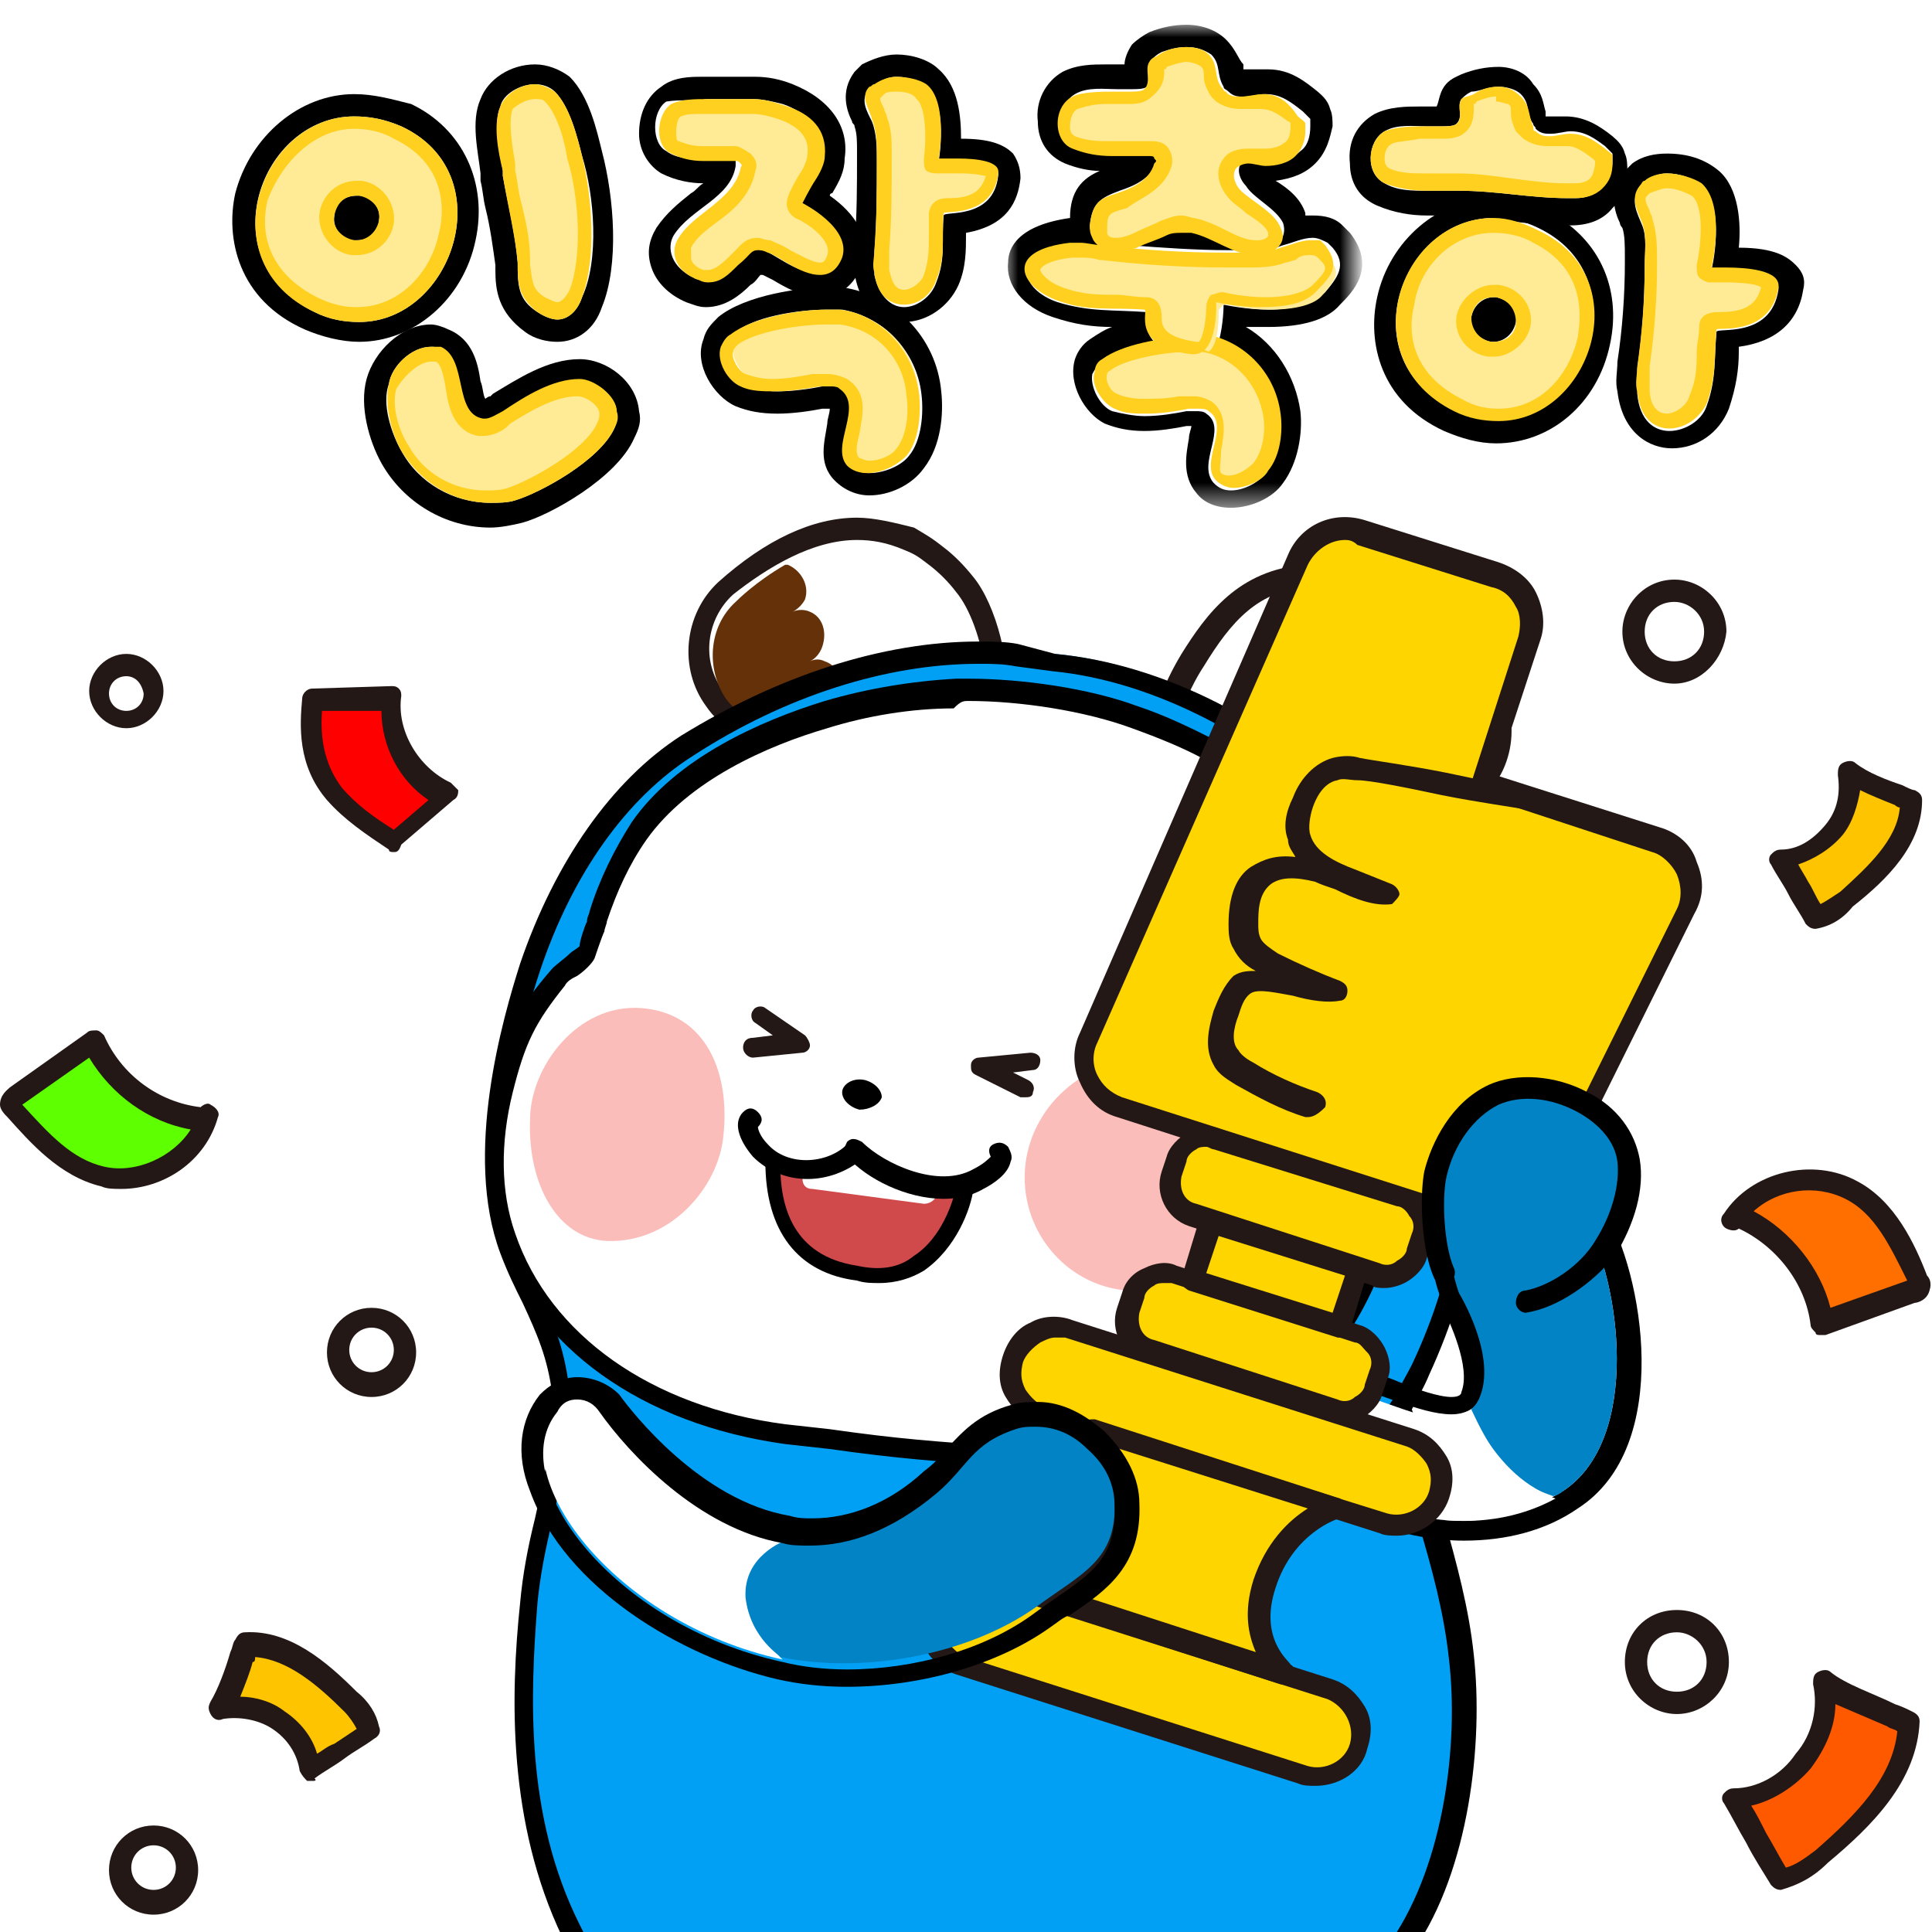 <svg xml:space="preserve" style="enable-background:new 0 0 78 78;" viewBox="0 0 78 78" y="0px" x="0px" xmlns:xlink="http://www.w3.org/1999/xlink" xmlns="http://www.w3.org/2000/svg" id="Layer_1" version="1.1">
<style type="text/css">
	.st0{fill-rule:evenodd;clip-rule:evenodd;}
	.st1{filter:url(#Adobe_OpacityMaskFilter);}
	.st2{fill-rule:evenodd;clip-rule:evenodd;fill:#FFFFFF;}
	.st3{mask:url(#mask-2_00000129198334500012117170000009455235345186812809_);}
	.st4{fill-rule:evenodd;clip-rule:evenodd;fill:#231815;}
	.st5{fill-rule:evenodd;clip-rule:evenodd;fill:#653109;}
	.st6{fill-rule:evenodd;clip-rule:evenodd;fill:#02A0F4;}
	.st7{fill-rule:evenodd;clip-rule:evenodd;fill:#FABDB9;}
	.st8{fill-rule:evenodd;clip-rule:evenodd;fill:#D04A4C;}
	.st9{fill:#231815;}
	.st10{fill-rule:evenodd;clip-rule:evenodd;fill:#0183C6;}
	.st11{fill-rule:evenodd;clip-rule:evenodd;fill:#FFD500;}
	.st12{fill-rule:evenodd;clip-rule:evenodd;fill:#FF0000;}
	.st13{fill-rule:evenodd;clip-rule:evenodd;fill:#FF6F00;}
	.st14{fill-rule:evenodd;clip-rule:evenodd;fill:#5EFF00;}
	.st15{fill-rule:evenodd;clip-rule:evenodd;fill:#FFC400;}
	.st16{fill-rule:evenodd;clip-rule:evenodd;fill:#FF5900;}
	.st17{fill-rule:evenodd;clip-rule:evenodd;fill:#FFEB96;}
	.st18{fill-rule:evenodd;clip-rule:evenodd;fill:#FFD01F;}
</style>
<g id="Fill-1">
	<path d="M14.3,3.8c-2.2,0-4.2,1.7-4.8,4c-0.4,1.8,0.1,4.3,2.8,5.5c0.7,0.3,1.5,0.5,2.2,0.5c2.2,0,4.2-1.7,4.7-4.1
		c0.5-2.3-0.5-4.5-2.6-5.5C15.8,4,15.1,3.8,14.3,3.8 M14.4,9.7c0.5,0,0.9-0.3,0.9-0.8c0.1-0.5-0.3-1-0.8-1c0,0-0.1,0-0.1,0
		c-0.5,0-0.9,0.3-0.9,0.8c-0.1,0.5,0.3,1,0.8,1C14.3,9.7,14.3,9.7,14.4,9.7 M14.3,4.7c0.6,0,1.2,0.1,1.9,0.4C20.3,7,18.3,13,14.5,13
		c-0.6,0-1.2-0.1-1.8-0.4C8.4,10.5,10.5,4.7,14.3,4.7" class="st0"></path>
</g>
<g id="Fill-3">
	<path d="M60.3,8c-2.2,0-4.2,1.7-4.7,4c-0.4,1.8,0.1,4.2,2.7,5.4c0.7,0.3,1.4,0.5,2.1,0.5c2.2,0,4.1-1.6,4.6-4
		c0.5-2.3-0.5-4.4-2.6-5.4C61.8,8.1,61,8,60.3,8 M60.3,13.8c0.4,0,0.8-0.3,0.9-0.8c0.1-0.5-0.3-0.9-0.8-1c0,0-0.1,0-0.1,0
		c-0.4,0-0.8,0.3-0.9,0.8c-0.1,0.5,0.3,0.9,0.8,1C60.3,13.8,60.3,13.8,60.3,13.8 M60.3,8.8c0.6,0,1.2,0.1,1.8,0.4
		c4,1.9,2.1,7.7-1.6,7.7c-0.6,0-1.2-0.1-1.8-0.4C54.5,14.6,56.5,8.8,60.3,8.8" class="st0"></path>
</g>
<g id="Fill-5">
	<path d="M21.6,2.6c-1,0-1.9,0.6-2.2,1.4c-0.4,0.9-0.1,2.1,0,3l0,0.1l0,0.2c0.1,0.4,0.1,0.7,0.2,1.1
		c0.2,0.8,0.3,1.6,0.4,2.3l0,0.2c0,0.8,0.1,1.7,1.2,2.5c0.4,0.3,0.9,0.4,1.3,0.4c0.8,0,1.5-0.5,1.8-1.4c0.7-1.7,0.5-4.4,0-6.3
		c-0.2-0.8-0.5-2.2-1.3-3C22.6,2.8,22.1,2.6,21.6,2.6 M21.6,3.4c0.3,0,0.6,0.1,0.8,0.3c0.6,0.6,0.9,1.8,1.1,2.6
		c0.5,1.6,0.7,4.2,0,5.7c-0.2,0.6-0.6,0.9-1,0.9c-0.2,0-0.5-0.1-0.8-0.3c-0.8-0.5-0.8-1.1-0.8-2c-0.1-1.2-0.4-2.4-0.6-3.5
		c0-0.1,0-0.1,0-0.2c-0.1-0.8-0.4-1.9-0.1-2.6C20.3,3.8,21,3.4,21.6,3.4" class="st0"></path>
</g>
<g id="Fill-7">
	<path d="M17.4,13.1L17.4,13.1c-1.2,0-2.3,1.1-2.6,2.2c-0.3,1.1,0.1,2.5,0.6,3.4c0.9,1.6,2.6,2.6,4.4,2.6
		c0.4,0,0.9-0.1,1.3-0.2c1.1-0.3,3.8-1.8,4.5-3.4c0.2-0.4,0.3-0.7,0.2-1.1c-0.1-1.2-1.3-2.1-2.4-2.1c-1.3,0-2.5,0.8-3.5,1.4L19.8,16
		c-0.1,0-0.2,0.1-0.2,0.1c-0.1-0.1-0.1-0.5-0.2-0.7c-0.1-0.7-0.3-1.7-1.3-2.1C17.9,13.2,17.6,13.1,17.4,13.1 M17.4,14
		c0.1,0,0.3,0,0.4,0.1c1.1,0.5,0.4,2.7,1.7,2.9c0,0,0.1,0,0.1,0c0.3,0,0.5-0.2,0.7-0.3c0.9-0.6,2-1.3,3.1-1.3h0
		c0.6,0,1.5,0.6,1.5,1.3c0,0.2,0,0.4-0.1,0.6c-0.6,1.3-3,2.6-4,2.9c-0.3,0.1-0.7,0.1-1,0.1c-1.5,0-2.9-0.8-3.6-2.1
		c-0.4-0.7-0.8-1.9-0.5-2.7C15.8,14.8,16.6,14,17.4,14" class="st0"></path>
</g>
<g id="Fill-9">
	<path d="M33.4,11.6c-1,0-3.3,0.3-4.4,1.2c-0.3,0.3-0.5,0.5-0.6,0.9c-0.4,1,0.4,2.3,1.3,2.7c0.5,0.2,1,0.3,1.7,0.3
		c0.6,0,1.3-0.1,1.8-0.2l0.1,0c0.1,0,0.1,0,0.2,0c0,0.2-0.1,0.4-0.1,0.6c-0.1,0.7-0.4,1.6,0.3,2.3c0.4,0.4,0.9,0.6,1.4,0.6
		c0.8,0,1.7-0.4,2.2-1.1c0.7-0.9,0.8-2.2,0.7-3.1c-0.2-2.2-1.9-3.9-4-4.2C33.9,11.6,33.6,11.6,33.4,11.6 M33.4,12.5
		c0.2,0,0.4,0,0.6,0c1.7,0.3,3,1.7,3.2,3.4c0.1,0.8,0,1.9-0.5,2.5c-0.3,0.4-1,0.7-1.6,0.7c-0.3,0-0.6-0.1-0.8-0.3
		c-0.8-0.8,0.6-2.4-0.3-3.1c-0.1-0.1-0.3-0.1-0.4-0.1c-0.1,0-0.3,0-0.4,0c-0.5,0.1-1.2,0.2-1.8,0.2c-0.5,0-1-0.1-1.4-0.2
		c-0.5-0.2-1-1.1-0.8-1.6c0.1-0.2,0.2-0.4,0.4-0.5C30.3,12.8,32.2,12.5,33.4,12.5" class="st0"></path>
</g>
<g id="Fill-11">
	<path d="M29.9,3.1c-0.5,0-1,0-1.4,0c-0.1,0-0.1,0-0.2,0c-0.4,0-1.1,0-1.6,0.4c-0.6,0.4-0.9,1.1-0.9,1.9
		c0,0.7,0.4,1.3,0.9,1.6c0.6,0.3,1.2,0.4,1.7,0.4h0c-0.2,0.1-0.3,0.3-0.5,0.4c-0.5,0.4-1,0.8-1.4,1.4c-0.3,0.5-0.4,1-0.2,1.6
		c0.2,0.6,0.7,1.1,1.4,1.4c0.3,0.1,0.5,0.2,0.8,0.2c0.8,0,1.4-0.5,1.8-0.9c0.2-0.1,0.3-0.3,0.4-0.4c0,0,0,0,0.1,0
		c0,0,0.2,0.1,0.4,0.2c0.5,0.3,1.2,0.7,1.9,0.7c0.8,0,1.4-0.5,1.7-1.3c0.4-1.1-0.3-2.1-1.3-2.8c0,0,0-0.1,0.1-0.1
		c0.3-0.5,0.5-0.9,0.5-1.4c0.2-1.3-0.6-2.4-2.1-3c-0.5-0.2-1-0.3-1.5-0.3C30.3,3.1,30.1,3.1,29.9,3.1 M29.9,4c0.2,0,0.3,0,0.5,0
		c0.4,0,0.8,0.1,1.2,0.2c0.9,0.3,1.6,1,1.5,2c0,0.4-0.2,0.7-0.4,1c-0.2,0.3-0.5,0.9-0.5,0.9s2,1,1.6,2.2c-0.2,0.5-0.5,0.7-0.9,0.7
		c-0.8,0-1.7-0.8-2.1-0.9c-0.2,0-0.3-0.1-0.4-0.1c-0.3,0-0.3,0.2-0.8,0.6c-0.4,0.4-0.8,0.7-1.2,0.7c-0.1,0-0.3,0-0.4-0.1
		c-0.9-0.4-1.1-1.2-0.8-1.7c0.7-1.1,2.3-1.5,2.5-2.8c0-0.1,0-0.2,0-0.2c0,0-0.1-0.1-0.2-0.1c-0.1,0-0.2,0-0.4,0c-0.3,0-0.6,0-0.9,0
		c-0.4,0-0.9,0-1.3-0.3c-0.6-0.3-0.6-1.6,0-2C27.5,4,28.1,4.1,28.5,4C29,4,29.5,4,29.9,4" class="st0"></path>
</g>
<g id="Fill-13">
	<path d="M60.5,2.7L60.5,2.7L60.5,2.7C60,2.7,59.5,2.8,59,3c-0.2,0.1-0.5,0.2-0.7,0.5c-0.2,0.3-0.2,0.6-0.3,0.8
		c0,0,0,0-0.1,0c-0.1,0-0.2,0-0.2,0c0,0-0.1,0-0.1,0c-0.1,0-0.2,0-0.3,0c-0.5,0-1.2,0-1.8,0.3c-0.7,0.4-1.1,1.1-1,2
		c0,0.8,0.4,1.4,1.1,1.7c0.7,0.3,1.4,0.4,2,0.4c0.2,0,0.4,0,0.6,0c0.2,0,0.4,0,0.5,0l0.1,0c0.7,0,1.3,0.1,2,0.2
		c0.7,0.1,1.5,0.2,2.3,0.2c0.1,0,0.2,0,0.3,0c0.7,0,1.3-0.2,1.7-0.7c0.5-0.5,0.6-1.1,0.6-1.5c0-0.2,0-0.5-0.1-0.7
		c-0.1-0.4-0.4-0.6-0.5-0.7c-0.5-0.4-1.1-0.8-1.9-0.8c-0.2,0-0.3,0-0.5,0c-0.1,0-0.2,0-0.3,0h0c0,0,0-0.1,0-0.2
		c-0.1-0.3-0.1-0.7-0.5-1.1l0,0l0,0C61.6,2.9,61,2.7,60.5,2.7 M60.5,3.5c0.3,0,0.7,0.1,0.9,0.3c0.4,0.4,0.2,0.8,0.5,1.2
		c0,0.1,0.1,0.1,0.1,0.2c0.2,0.2,0.4,0.2,0.6,0.2c0.3,0,0.6-0.1,0.8-0.1h0c0.6,0,1,0.3,1.4,0.6c0.1,0.1,0.2,0.2,0.3,0.3
		c0,0.1,0,0.2,0,0.3c0,0.4-0.1,0.7-0.4,1C64.4,7.9,64,8,63.6,8c-0.1,0-0.2,0-0.3,0c-1.5,0-2.9-0.3-4.4-0.3c0,0-0.1,0-0.1,0
		c-0.4,0-0.8,0-1.2,0c-0.6,0-1.2,0-1.7-0.3c-0.8-0.4-0.7-1.7,0-2.1c0.5-0.3,1.2-0.2,1.7-0.2c0,0,0,0,0.1,0c0.1,0,0.3,0,0.5,0
		c0.2,0,0.5,0,0.6-0.1c0.3-0.3,0-0.7,0.2-1c0.1-0.1,0.2-0.2,0.4-0.3C59.7,3.7,60.1,3.5,60.5,3.5L60.5,3.5" class="st0"></path>
</g>
<g id="Fill-15">
	<path d="M36.2,2.2L36.2,2.2c-0.5,0-1,0.2-1.4,0.4c-0.1,0.1-0.2,0.2-0.3,0.3c-0.6,0.8-0.3,1.6-0.1,2
		c0,0.1,0.1,0.1,0.1,0.2c0.1,0.3,0.1,0.6,0.1,1l0,0.2c0,1.2,0,2.4-0.1,3.6c0,0.4-0.1,0.7,0,1.1c0.2,1.5,1.2,2,2,2
		c0.9,0,1.8-0.6,2.2-1.5C39,10.8,39,10.1,39,9.5V9.4c1.7-0.3,2.1-1.3,2.2-2.2c0-0.4-0.1-0.7-0.3-1c-0.4-0.4-1-0.6-2.1-0.6
		c0-0.9-0.1-2.1-0.9-2.8C37.5,2.4,36.8,2.2,36.2,2.2 M36.2,3.1c0.5,0,0.9,0.2,1.2,0.4c0.9,0.7,0.5,3,0.5,3s0.4,0,0.8,0
		c0.7,0,1.7,0.1,1.6,0.6c-0.2,1.8-2.2,1.4-2.2,1.6c-0.1,1,0.1,1.7-0.3,2.7c-0.2,0.6-0.8,1-1.3,1c-0.5,0-1-0.4-1.2-1.3
		c0-0.3,0-0.6,0-0.9c0.1-1.2,0.1-2.4,0.1-3.7c0-0.5,0-1.1-0.2-1.6c-0.2-0.4-0.5-0.9-0.1-1.3c0,0,0.1-0.1,0.2-0.1
		C35.6,3.2,35.9,3.1,36.2,3.1" class="st0"></path>
</g>
<g id="Fill-17">
	<path d="M67.3,6.2L67.3,6.2c-0.5,0-1,0.1-1.4,0.4c-0.1,0.1-0.2,0.2-0.3,0.3c-0.7,0.8-0.4,1.7-0.2,2.1
		c0,0.1,0.1,0.2,0.1,0.2c0.1,0.3,0.1,0.7,0.1,1.2l0,0.2c0,1.3-0.1,2.7-0.3,4c0,0.4-0.1,0.8,0,1.2c0.2,1.7,1.3,2.3,2.2,2.3
		c1,0,1.9-0.6,2.3-1.6c0.3-0.9,0.4-1.6,0.4-2.3c0-0.1,0-0.1,0-0.2c1.5-0.2,2.4-1,2.6-2.3c0.1-0.4,0-0.7-0.3-1
		c-0.3-0.3-0.8-0.7-2.3-0.7c0.1-1,0-2.4-0.8-3.1C68.8,6.4,68.1,6.2,67.3,6.2 M67.3,7c0.5,0,1.1,0.2,1.4,0.5c1,0.9,0.4,3.4,0.4,3.4
		s0.2,0,0.6,0c0.8,0,2.2,0.1,2.1,0.8c-0.3,2-2.5,1.5-2.5,1.7c-0.1,1.1,0,1.9-0.4,3c-0.2,0.6-0.9,1-1.5,1c-0.6,0-1.2-0.4-1.3-1.5
		c0-0.3,0-0.7,0-1c0.2-1.4,0.3-2.7,0.3-4.1c0-0.6,0.1-1.2-0.1-1.7c-0.2-0.5-0.5-1-0.1-1.5c0-0.1,0.1-0.1,0.2-0.2
		C66.7,7.1,67,7,67.3,7" class="st0"></path>
</g>
<defs>
	<filter height="19.7" width="14.3" y="1" x="40.6" filterUnits="userSpaceOnUse" id="Adobe_OpacityMaskFilter">
		<feColorMatrix values="1 0 0 0 0  0 1 0 0 0  0 0 1 0 0  0 0 0 1 0" type="matrix"></feColorMatrix>
	</filter>
</defs>
<mask id="mask-2_00000129198334500012117170000009455235345186812809_" height="19.7" width="14.3" y="1" x="40.6" maskUnits="userSpaceOnUse">
	<g class="st1">
		<polygon points="40.6,1 54.9,1 54.9,20.7 
			40.6,20.7" class="st2" id="path-1_00000181790656034815244280000004659986491022166411_"></polygon>
	</g>
</mask>
<g class="st3" id="Fill-19">
	<path d="M47.9,1L47.9,1L47.9,1L47.9,1c-0.5,0-1,0.1-1.5,0.3c-0.2,0.1-0.5,0.3-0.7,0.5c-0.2,0.3-0.3,0.6-0.3,0.8
		c0,0-0.1,0-0.1,0c-0.1,0-0.2,0-0.2,0c0,0-0.1,0-0.1,0c-0.1,0-0.2,0-0.3,0c-0.6,0-1.2,0-1.8,0.3c-0.7,0.4-1.1,1.2-1,2
		c0,0.8,0.4,1.4,1.1,1.7c0.5,0.2,1,0.3,1.4,0.3c-0.7,0.3-1.2,0.8-1.2,1.9c0,0,0,0,0,0c-2.1,0.3-2.5,1.2-2.5,1.8
		c-0.1,0.9,0.6,1.8,1.8,2.2c0.9,0.3,1.6,0.4,2.4,0.4c-0.3,0.1-0.6,0.3-0.9,0.5c-0.3,0.2-0.5,0.5-0.6,0.8c-0.3,1,0.4,2.2,1.2,2.6
		c0.5,0.2,1,0.3,1.6,0.3c0.6,0,1.2-0.1,1.7-0.2l0.1,0c0,0,0.1,0,0.1,0c0,0.1-0.1,0.3-0.1,0.5c-0.1,0.6-0.3,1.5,0.3,2.2
		c0.3,0.4,0.8,0.6,1.4,0.6c0.8,0,1.7-0.4,2.1-1c0.6-0.8,0.8-2,0.7-2.9c-0.2-1.4-1-2.7-2.2-3.4c0.3,0,0.6,0,0.9,0
		c1.4,0,2.4-0.3,2.9-0.9c0.5-0.5,1.5-1.5,0.4-2.9c-0.1-0.1-0.2-0.2-0.3-0.3c-0.3-0.3-0.7-0.4-1.2-0.4c-0.1,0-0.2,0-0.3,0
		c0,0,0-0.1,0-0.1c-0.2-0.6-0.7-1-1.2-1.3c0.7-0.1,1.2-0.3,1.6-0.7c0.5-0.5,0.6-1.1,0.7-1.5c0-0.2,0-0.5-0.1-0.7
		c-0.1-0.4-0.4-0.6-0.5-0.7c-0.5-0.4-1.1-0.9-2-0.9c-0.2,0-0.3,0-0.5,0c-0.1,0-0.2,0-0.4,0c0,0,0,0-0.1,0c0-0.1,0-0.1,0-0.2
		C50,2.4,49.9,2,49.5,1.6l0,0l0,0C49.1,1.2,48.5,1,47.9,1 M47.9,1.9c0.4,0,0.7,0.1,1,0.3c0.4,0.4,0.2,0.8,0.5,1.3
		c0,0.1,0.1,0.1,0.2,0.2c0.2,0.2,0.4,0.2,0.6,0.2c0.3,0,0.6-0.1,0.9-0.1h0c0.6,0,1,0.3,1.5,0.7c0.1,0.1,0.2,0.2,0.3,0.3
		c0,0.1,0,0.2,0,0.3c0,0.4-0.1,0.8-0.4,1c-0.3,0.3-0.8,0.4-1.2,0.4h0c-0.2,0-0.5-0.1-0.7-0.1c-0.2,0-0.4,0-0.5,0.2
		c-0.2,0.3,0,0.7,0.2,0.9C50.6,8,51.5,8.4,51.8,9c0.2,0.6-0.3,1.1-0.8,1.1c-0.1,0-0.1,0-0.2,0c-0.9,0-1.7-0.8-2.6-0.9
		c-0.2,0-0.3,0-0.4,0c-0.2,0-0.3,0-0.6,0.1c-0.4,0.2-0.8,0.4-1.2,0.5c-0.1,0-0.2,0.1-0.4,0.1c1.3,0.1,2.7,0.2,4,0.2
		c0.2,0,0.4,0,0.7,0c0.5,0,1,0,1.5-0.2c0.4-0.1,0.8-0.3,1.2-0.3c0.2,0,0.4,0.1,0.6,0.2c0.1,0.1,0.1,0.1,0.2,0.2
		c0.6,0.7,0.2,1.2-0.3,1.8c-0.5,0.5-1.4,0.7-2.3,0.7c-0.9,0-1.8-0.2-1.8-0.2s0,0.8-0.2,1.5c1.3,0.4,2.3,1.6,2.4,3
		c0.1,0.7,0,1.7-0.5,2.3c-0.3,0.4-0.9,0.7-1.4,0.7c-0.3,0-0.5-0.1-0.7-0.3c-0.7-0.8,0.6-2.2-0.3-2.8c-0.1-0.1-0.3-0.1-0.4-0.1
		c-0.1,0-0.2,0-0.4,0c-0.5,0.1-1.1,0.2-1.7,0.2c-0.4,0-0.9-0.1-1.3-0.2c-0.5-0.2-0.9-1-0.8-1.5c0.1-0.2,0.2-0.3,0.3-0.5
		c0.5-0.4,1.3-0.7,2.2-0.8c-0.5-0.5-0.2-1.2-0.3-1.2c-1.4-0.1-2.3,0-3.6-0.4c-1.5-0.5-2-2,0.6-2.3c0.1,0,0.2,0,0.4,0
		c0.2,0,0.5,0,0.8,0.1c-0.2-0.1-0.3-0.2-0.3-0.4C44,9.4,44,9.2,44,9.1c0.1-0.9,0.4-1.1,1.2-1.4c0.6-0.2,1.3-0.5,1.5-1.2
		c0-0.1,0-0.2,0-0.2c-0.1-0.1-0.1-0.1-0.2-0.1c-0.1,0-0.3,0-0.4,0c-0.4,0-0.8,0-1.1,0c-0.6,0-1.1,0-1.6-0.3c-0.8-0.4-0.7-1.7,0-2.1
		c0.5-0.3,1.2-0.2,1.7-0.2c0,0,0,0,0.1,0c0.1,0,0.3,0,0.5,0c0.2,0,0.5,0,0.6-0.1c0.3-0.3,0-0.7,0.2-1.1c0.1-0.1,0.2-0.2,0.4-0.3
		C47.2,2,47.5,1.9,47.9,1.9C47.9,1.9,47.9,1.9,47.9,1.9" class="st0"></path>
</g>
<g id="Fill-26">
	<path d="M34.6,21.8c0.6,0,1.2,0.1,1.9,0.4c0.5,0.2,0.6,0.3,1,0.6c0.4,0.3,0.8,0.7,1.1,1.1c1.1,1.3,1.9,5.2,0.4,6.1
		c-0.2,0.1-0.3,0.1-0.5,0.1c-1.1,0-1.7-2.1-2.2-2.8c-0.4-0.6-0.8-0.8-1.2-0.8c-0.4,0-0.8,0.3-1.2,0.7c0,0,0,0,0,0.1
		c-0.2,0.1-0.3,0.2-0.5,0.4c-0.2,0.2-0.5,0.5-0.7,0.7c-0.5,0.4-1,0.6-1.6,0.6c-0.7,0-1.4-0.3-1.9-1c-0.5-0.7-0.7-1.7-0.4-2.5
		c0.1-0.5,0.4-1,0.8-1.3c0.2-0.2,0.9-0.9,2-1.5c0,0,0,0,0,0C32.6,22.1,33.6,21.8,34.6,21.8" class="st0"></path>
</g>
<g id="Fill-28">
	<path d="M53.3,23.6c1.8,0,3.3,0.8,4.5,2c0,0,0,0,0,0c1.1,1,1.7,1.9,1.9,2.2c0.3,0.5,0.5,1,0.5,1.6
		c0,0.9-0.4,1.9-1.2,2.4c-0.5,0.4-1.1,0.6-1.7,0.6c-0.9,0-1.7-0.4-2.3-1.2c0,0,0,0,0,0c-0.3-0.4-0.7-0.8-1.1-1.2c0,0,0-0.1,0.1-0.1
		c-0.6-0.7-1.2-1.1-1.8-1.1c-0.2,0-0.5,0.1-0.7,0.3c-0.7,0.5-1.6,2.3-2.7,2.3c-0.2,0-0.5-0.1-0.7-0.2c-1.4-0.9-0.2-3.3,0.4-4.2
		c1.1-1.8,2.2-3.1,4.3-3.2C52.9,23.6,53.1,23.6,53.3,23.6" class="st0"></path>
</g>
<g id="Fill-40">
	<path d="M38.5,30.6c-1,0-1.7-1.2-2.2-2.2c-0.2-0.3-0.3-0.6-0.4-0.8c-0.3-0.4-0.6-0.6-0.8-0.6c-0.4,0-0.9,0.5-1.4,1
		c-0.2,0.2-0.5,0.5-0.7,0.7c-0.5,0.5-1.2,0.7-1.9,0.7c-0.9,0-1.7-0.4-2.3-1.2c-1-1.3-0.8-3.3,0.4-4.4c1.8-1.7,3.6-2.5,5.3-2.5
		c0.7,0,1.4,0.1,2,0.4c0.5,0.2,0.6,0.3,1.1,0.7c0.4,0.3,0.7,0.7,1.1,1.2c0.8,1,1.6,3.4,1.3,5.1c-0.1,0.8-0.5,1.3-1,1.6
		C38.9,30.5,38.7,30.6,38.5,30.6" class="st2"></path>
</g>
<g id="Fill-42">
	<path d="M34.6,20.9L34.6,20.9c-1.8,0-3.7,0.9-5.6,2.6c-1.4,1.3-1.6,3.5-0.5,5c0.6,0.9,1.6,1.4,2.6,1.4
		c0.8,0,1.6-0.3,2.2-0.8c0.3-0.2,0.5-0.5,0.7-0.7c0.3-0.3,0.9-0.9,1.1-0.9c0,0,0.2,0,0.5,0.4c0.1,0.1,0.2,0.4,0.4,0.7
		c0.5,1,1.2,2.4,2.5,2.4c0.3,0,0.6-0.1,0.9-0.3c0.4-0.2,1-0.8,1.2-1.9c0.3-1.9-0.4-4.4-1.3-5.5c-0.4-0.5-0.8-0.9-1.2-1.2
		c-0.5-0.4-0.7-0.5-1.2-0.8C36.1,21.1,35.3,20.9,34.6,20.9 M34.6,21.8c0.6,0,1.2,0.1,1.9,0.4c0.5,0.2,0.6,0.3,1,0.6
		c0.4,0.3,0.8,0.7,1.1,1.1c1.1,1.3,1.9,5.2,0.4,6.1c-0.2,0.1-0.3,0.1-0.5,0.1c-1.1,0-1.7-2.1-2.2-2.8c-0.4-0.6-0.8-0.8-1.2-0.8
		c-0.8,0-1.5,1-2.4,1.8c-0.5,0.4-1,0.6-1.6,0.6c-0.7,0-1.4-0.3-1.9-1c-0.9-1.2-0.7-2.9,0.4-3.9C31,22.9,32.8,21.8,34.6,21.8" class="st4"></path>
</g>
<g id="Fill-44">
	<path d="M33.3,26.7c-0.2-0.1-0.4-0.1-0.6,0c0.2-0.1,0.4-0.3,0.5-0.6c0.2-0.6,0-1.2-0.5-1.4c-0.2-0.1-0.5-0.1-0.7,0
		c0.2-0.1,0.4-0.3,0.5-0.5c0.2-0.6-0.2-1.2-0.7-1.4c0,0-0.1,0-0.1,0c-1.2,0.7-1.9,1.4-2,1.5c-1.1,1-1.2,2.7-0.4,3.9
		c0.9,1.2,2.4,1.3,3.5,0.4c0.3-0.3,0.7-0.8,1.2-1.1C33.8,27,33.6,26.8,33.3,26.7" class="st5"></path>
</g>
<g id="Fill-46">
	<path d="M57.3,32.8c-1,0-2-0.5-2.7-1.3c-0.6-0.8-1.7-2.3-2.5-2.3c-0.2,0-0.3,0.1-0.5,0.2c-0.2,0.2-0.5,0.5-0.7,0.8
		c-0.6,0.7-1.3,1.6-2.3,1.6c-0.3,0-0.6-0.1-0.9-0.3c-1.2-0.8-1.1-2.6,0.3-4.8c1-1.6,2.2-3.2,4.6-3.4c0.2,0,0.4,0,0.6,0
		c3.2,0,5.4,2.5,6.8,4.4c1.1,1.5,0.7,3.6-0.7,4.6C58.7,32.6,58.1,32.8,57.3,32.8" class="st2"></path>
</g>
<g id="Fill-48">
	<path d="M53.3,22.8c-0.2,0-0.4,0-0.6,0c-2.7,0.2-4,2-5,3.6c-1.5,2.5-1.6,4.5-0.1,5.4c0.4,0.2,0.8,0.4,1.2,0.4
		c1.2,0,2-1,2.6-1.8c0.2-0.3,0.5-0.6,0.6-0.7c0.1-0.1,0.2-0.1,0.2-0.1c0.6,0,1.7,1.5,2.1,2.1c0.7,1,1.8,1.5,3,1.5
		c0.8,0,1.6-0.3,2.2-0.7c1.7-1.2,2-3.6,0.8-5.2C59,25.3,56.7,22.8,53.3,22.8 M53.3,23.6c2.7,0,4.7,1.8,6.4,4.2
		c0.9,1.3,0.7,3.1-0.6,4c-0.5,0.4-1.1,0.6-1.7,0.6c-0.9,0-1.7-0.4-2.3-1.2c-0.9-1.3-1.9-2.5-2.8-2.5c-0.2,0-0.5,0.1-0.7,0.3
		c-0.7,0.5-1.6,2.3-2.7,2.3c-0.2,0-0.5-0.1-0.7-0.2c-1.4-0.9-0.2-3.3,0.4-4.2c1.1-1.8,2.2-3.1,4.3-3.2
		C52.9,23.6,53.1,23.6,53.3,23.6" class="st4"></path>
</g>
<g id="Fill-50">
	<path d="M54.9,29.3c0.2,0,0.4,0,0.6,0.1c-0.2-0.2-0.4-0.4-0.4-0.8c-0.1-0.6,0.4-1.2,1-1.3c0.3,0,0.6,0,0.8,0.2
		c-0.2-0.2-0.3-0.4-0.4-0.7c-0.1-0.6,0.5-1.2,1.2-1.2c0.1,0,0.1,0,0.2,0c1.1,1,1.7,1.9,1.9,2.2c0.9,1.3,0.7,3.1-0.6,4
		c-1.3,0.9-3.1,0.7-4-0.6c-0.3-0.4-0.7-0.8-1.1-1.2C54.1,29.6,54.4,29.3,54.9,29.3" class="st5"></path>
</g>
<g id="Fill-52">
	<path d="M37.9,85.6c-7.3-0.2-12.5-2.8-14.9-7.7c-2.2-4.5-2.1-9.4-1.7-13.2c0.1-1,0.4-2.1,0.6-3.3
		c0.4-1.8,0.8-3.7,0.7-5.1c-0.2-1.6-0.6-2.6-1.2-3.9c-0.3-0.6-0.6-1.2-0.8-2c-1.5-3.8,0.1-9.2,0.8-11.4c1.3-4,3.6-7.2,6.3-9
		c3.8-2.4,8-3.8,11.8-3.8c0.5,0,1.1,0,1.6,0.1l1.5,0.1c4.2,0.4,8.7,2.7,12.3,6.3c2.3,2.2,3.9,5.9,4.4,10c0.5,4.2-0.1,8.3-1.9,12.2
		c-0.2,0.5-0.5,1-0.7,1.4l-0.1,0.1c0.1,0.4,0.2,0.8,0.3,1.2c0.1,0.3,0.2,0.6,0.3,0.9c0.2,0.9,0.4,1.7,0.7,2.5c0.5,1.8,1,3.6,1.2,5.4
		c0.4,3.5-0.2,8.4-2.3,11.6c-2.5,3.7-7.3,6.2-13,7c-0.7,0.1-1.4,0.2-2.1,0.2L40,85.6c-0.5,0-1,0-1.5,0
		C38.3,85.7,38.1,85.6,37.9,85.6" class="st6"></path>
</g>
<g id="Fill-54">
	<path d="M39.5,25.9c-3.9,0-8.1,1.4-12,3.8c-2.8,1.8-5.1,5.1-6.5,9.2c-0.7,2.2-2.3,7.7-0.8,11.7c0.3,0.8,0.6,1.4,0.9,2
		c0.6,1.3,1,2.2,1.2,3.7c0.1,1.4-0.3,3.2-0.7,5c-0.3,1.2-0.5,2.3-0.6,3.4c-0.4,3.8-0.5,8.9,1.7,13.5c2.5,5.1,7.8,7.8,15.3,8
		c0.2,0,0.4,0,0.6,0c0.3,0,0.6,0,0.9,0l0,0l0.4,0c0.1,0,0.2,0,0.2,0l0.9-0.1l0.6,0c0.7,0,1.5-0.1,2.2-0.2c5.9-0.8,10.7-3.5,13.3-7.2
		c2.2-3.2,2.8-8.3,2.4-11.9c-0.2-1.9-0.7-3.7-1.2-5.5c-0.2-0.8-0.5-1.7-0.7-2.5c-0.1-0.3-0.2-0.6-0.3-0.9c-0.1-0.4-0.2-0.7-0.3-1
		c0.2-0.4,0.5-0.9,0.7-1.4c1.8-3.9,2.5-8.1,2-12.4c-0.5-4.2-2.2-8-4.5-10.3c-3.7-3.7-8.3-6-12.6-6.4L41.1,26
		C40.6,25.9,40,25.9,39.5,25.9 M39.5,26.8c0.5,0,1,0,1.5,0.1l1.5,0.2c4.1,0.4,8.5,2.7,12.1,6.2c2.2,2.2,3.8,5.7,4.3,9.8
		c0.5,4.2-0.1,8.2-1.9,12c-0.2,0.4-0.5,0.9-0.7,1.3l-0.2,0.3c0.1,0.5,0.2,0.9,0.3,1.4c0.1,0.3,0.2,0.6,0.2,0.9
		c0.2,0.9,0.4,1.7,0.7,2.6c0.5,1.7,1,3.5,1.2,5.4c0.4,3.4-0.2,8.2-2.3,11.3c-2.4,3.6-7.1,6.1-12.7,6.9c-0.7,0.1-1.4,0.2-2.1,0.2
		l-1.4,0.1L40,84.8l0,0.4c-0.5,0-1,0-1.5,0c-0.2,0-0.4,0-0.6,0c-7.1-0.2-12.2-2.8-14.5-7.5c-2.2-4.4-2-9.2-1.7-13
		c0.1-1,0.3-2.1,0.6-3.3c0.4-1.8,0.8-3.7,0.7-5.2c-0.2-1.7-0.6-2.7-1.2-4c-0.3-0.6-0.6-1.2-0.8-1.9c-1.4-3.7,0.1-9,0.8-11.1
		c1.3-3.9,3.5-7,6.2-8.7C31.7,28.1,35.8,26.8,39.5,26.8" class="st0"></path>
</g>
<g id="Fill-56">
	<path d="M41,27.2L41,27.2C41,27.2,41,27.2,41,27.2" class="st6"></path>
</g>
<g id="Fill-58">
	<path d="M42.1,58.7c-0.5,0-0.9,0-1.3,0l-0.2,0c-2.8-0.2-4.3-0.3-7.1-0.7l-1.8-0.2c-5.6-0.7-9.8-3.7-11.2-8
		c-0.6-1.8-0.6-3.9-0.1-5.9c0.5-2,0.9-3,2.2-4.5c0.2-0.2,0.4-0.4,0.6-0.5c0.1-0.1,0.5-0.3,0.5-0.4c0,0,0.5-1.4,0.5-1.5
		c0.4-1.3,0.9-2.4,1.7-3.5c1.7-2.5,5.1-3.9,7.6-4.7c1.6-0.5,3.4-0.8,5.2-0.9c0.2,0,0.3,0,0.5,0c2.2,0,4.8,0.4,6.7,1.1
		c1.1,0.4,2.2,0.8,3.1,1.4c2.7,1.5,4.7,3.6,5.8,6.1c0.5,1.1,0.8,2.4,0.9,3.7c0.1,0.6,0.1,1.3,0.1,2c0,0.5,0.1,1.3,0.1,1.6
		c0.1,1,0.1,1.5,0.1,2c0,0.4,0,0.7,0.1,1.2c0.2,2-0.8,4.6-1.8,6.2C51.9,57.2,46.4,58.7,42.1,58.7" class="st2"></path>
</g>
<g id="Fill-60">
	<path d="M39.1,27.4c-0.2,0-0.3,0-0.5,0c-1.8,0.1-3.6,0.4-5.3,0.9c-2.6,0.8-6,2.3-7.8,4.9c-0.7,1.1-1.3,2.3-1.7,3.6
		c0,0.1-0.1,0.2-0.1,0.4c-0.1,0.2-0.3,0.8-0.3,1c-0.1,0.1-0.3,0.2-0.4,0.3c-0.2,0.2-0.5,0.4-0.7,0.6c-1.4,1.6-1.8,2.5-2.3,4.7
		c-0.6,2.1-0.5,4.3,0.1,6.2c1.5,4.4,5.8,7.5,11.6,8.3l1.8,0.2c2.8,0.4,4.4,0.5,7.1,0.7l0.2,0c0.5,0,0.9,0,1.4,0
		c4.4,0,10-1.5,12.5-5.8c0.5-0.8,2.1-3.8,1.9-6.5c0-0.5-0.1-0.8-0.1-1.2c0-0.5-0.1-1-0.2-2c0-0.3-0.1-1.3-0.1-1.6
		c0-0.7-0.1-1.4-0.1-2c-0.1-1.4-0.5-2.7-1-3.9c-1.1-2.6-3.2-4.7-6-6.3c-1-0.5-2-1-3.2-1.4C44,27.8,41.3,27.4,39.1,27.4 M39.1,28.3
		c2.1,0,4.7,0.4,6.6,1.1c1.1,0.4,2.1,0.8,3,1.3c2.6,1.5,4.6,3.5,5.6,5.9c0.5,1.1,0.8,2.3,0.9,3.6c0.1,0.6,0.1,1.3,0.1,2
		c0,0.5,0.1,1.4,0.1,1.7c0.1,1,0.1,1.5,0.1,2c0,0.4,0,0.7,0.1,1.2c0.2,1.9-0.8,4.4-1.8,6c-2.3,3.9-7.6,5.3-11.7,5.3h0
		c-0.4,0-0.9,0-1.3,0l-0.2,0c-2.8-0.2-4.3-0.3-7.1-0.7l-1.8-0.2c-5.4-0.7-9.5-3.6-10.9-7.7c-0.6-1.7-0.6-3.7-0.1-5.7
		c0.5-2,0.9-2.8,2.1-4.3c0.1-0.2,0.3-0.3,0.5-0.4c0.3-0.2,0.6-0.5,0.7-0.7c0,0,0.3-0.9,0.4-1.1c0-0.1,0.1-0.3,0.1-0.4
		c0.4-1.2,0.9-2.3,1.6-3.3c1.7-2.4,4.9-3.8,7.3-4.5c1.6-0.5,3.4-0.8,5.1-0.8C38.8,28.3,38.9,28.3,39.1,28.3" class="st0"></path>
</g>
<g id="Fill-62">
	<path d="M41.4,47c-0.3,2.6,1.6,4.9,4.1,5.1c2.5,0.3,4.8-1.6,5.1-4.2c0.3-2.6-1.6-4.9-4.1-5.1
		C44,42.6,41.7,44.5,41.4,47" class="st7"></path>
</g>
<g id="Fill-64">
	<path d="M21.4,45.2c-0.1,2.6,1.1,4.8,3.1,4.9c2.6,0.1,4.5-2.2,4.7-4.2c0.3-2.6-0.7-5-3.3-5.2
		C23.3,40.5,21.4,43.1,21.4,45.2" class="st7"></path>
</g>
<g id="Fill-66">
	<path d="M34,44.1c0,0.3,0.3,0.6,0.7,0.7c0.4,0,0.8-0.2,0.9-0.5c0-0.3-0.3-0.6-0.7-0.7C34.4,43.5,34,43.8,34,44.1" class="st0"></path>
</g>
<g id="Fill-68">
	<path d="M39,47.9c-0.2,1.2-1.5,4.1-4.4,3.4c-3.3-0.5-3.4-3.3-3.4-4.4" class="st8"></path>
</g>
<g id="Fill-70">
	<path d="M35.5,51.8c-0.3,0-0.6,0-0.9-0.1c-2.4-0.3-3.7-2-3.7-4.8c0-0.2,0.2-0.3,0.3-0.3h0c0.2,0,0.3,0.2,0.3,0.4
		c0,1.7,0.5,3.7,3.1,4.1c0.9,0.2,1.7,0.1,2.3-0.4c1.1-0.7,1.6-2.2,1.7-2.8c0-0.2,0.2-0.3,0.4-0.3c0.2,0,0.3,0.2,0.3,0.4
		c-0.1,0.8-0.7,2.4-2,3.3C36.8,51.6,36.2,51.8,35.5,51.8" class="st0"></path>
</g>
<g id="Fill-72">
	<path d="M32.4,47.4l0,0.2c0,0.2,0.1,0.4,0.4,0.4l4.5,0.6c0.2,0,0.4-0.1,0.5-0.3l0-0.2c0-0.2-0.1-0.4-0.3-0.4
		c-0.5-0.2-1.5-0.5-2-1c-0.1-0.1-0.3-0.2-0.5-0.1c-0.4,0.2-1.2,0.4-2.2,0.4C32.6,47.1,32.4,47.2,32.4,47.4" class="st2"></path>
</g>
<g id="Fill-74">
	<path d="M38.1,48.4c-1.5,0-3.1-0.8-3.9-1.7c-0.2-0.2-0.1-0.4,0-0.6c0.2-0.2,0.4-0.1,0.6,0c0.9,0.9,3.1,1.9,4.5,1.1
		c0.4-0.2,0.6-0.4,0.7-0.5c-0.1-0.2-0.1-0.4,0.1-0.5c0.2-0.1,0.4-0.1,0.6,0.1c0.1,0.2,0.2,0.4,0.1,0.6c-0.1,0.5-0.7,0.9-1.1,1.1
		C39.2,48.3,38.6,48.4,38.1,48.4" class="st0"></path>
</g>
<g id="Fill-76">
	<path d="M32.6,47.6c-0.8,0-1.6-0.3-2.2-0.9c-0.6-0.7-0.8-1.4-0.4-1.8c0.2-0.2,0.4-0.2,0.6,0c0.2,0.2,0.2,0.4,0,0.6
		c0,0.1,0.1,0.4,0.4,0.7c0.8,0.9,2.4,0.8,3.2,0c0.2-0.2,0.4-0.1,0.6,0c0.2,0.2,0.1,0.4,0,0.6C34.2,47.3,33.4,47.6,32.6,47.6" class="st0"></path>
</g>
<g id="Stroke-78">
	<path d="M30.4,42.7c-0.2,0-0.4-0.2-0.4-0.4c0-0.2,0.1-0.4,0.4-0.4l0.8-0.1l-0.7-0.5c-0.2-0.1-0.2-0.4-0.1-0.5
		c0.1-0.2,0.4-0.2,0.5-0.1l1.6,1.1c0.1,0.1,0.2,0.3,0.2,0.4c0,0.2-0.2,0.3-0.3,0.3L30.4,42.7C30.4,42.7,30.4,42.7,30.4,42.7z" class="st9"></path>
</g>
<g id="Stroke-80">
	<path d="M41.4,44.3c-0.1,0-0.1,0-0.2,0l-1.8-0.9c-0.2-0.1-0.2-0.2-0.2-0.4c0-0.2,0.2-0.3,0.3-0.3l2.1-0.2
		c0.2,0,0.4,0.1,0.4,0.3c0,0.2-0.1,0.4-0.3,0.4l-0.8,0.1l0.6,0.3c0.2,0.1,0.3,0.3,0.2,0.5C41.7,44.3,41.5,44.3,41.4,44.3z" class="st9"></path>
</g>
<g id="Fill-82">
	<path d="M61.3,47c-1.2,0-2.3,0.5-2.9,1.4c-0.5,0.7-1,2-0.2,4.1l0,0.1l0,0.1c0.3,0.6,1.2,2.5,0.8,3.5
		c0,0.1-0.1,0.2-0.4,0.2c-0.5,0-1.4-0.3-2.1-0.6c-0.7-0.3-1.4-0.5-2-0.6c-0.2,0-0.4,0-0.5,0c-1.2,0-2.2,0.5-2.5,1.5
		c-0.2,0.5-0.4,1.8,1.5,3.4c1.6,1.3,3.9,2.1,6.1,2.1c1.7,0,3.3-0.4,4.6-1.3c3.9-2.5,2.6-9.6,1.1-12C64.1,47.7,62.7,47,61.3,47
		 M61.3,47.9c1.1,0,2.2,0.5,2.7,1.4c1.4,2.4,2.3,8.8-0.9,10.9c-1.3,0.8-2.7,1.2-4.1,1.2c-2.1,0-4.2-0.8-5.6-1.9
		C51.4,57.6,52,56,54,56c0.1,0,0.3,0,0.4,0c1.1,0.1,2.9,1.1,4.2,1.1c0.5,0,1-0.2,1.2-0.7c0.8-1.7-0.8-4.3-0.8-4.3
		C57.9,49.2,59.5,47.9,61.3,47.9" class="st0"></path>
</g>
<g id="Fill-84">
	<path d="M64,49.3c1.4,2.4,2.3,8.8-0.9,10.9c-0.1,0.1-0.3,0.2-0.4,0.2c-0.3-0.1-0.5-0.2-0.8-0.3
		c-1.2-0.7-1.9-1.9-2.5-3.2c0.1-0.1,0.2-0.2,0.3-0.4c0.8-1.7-0.8-4.3-0.8-4.3C57.2,47.3,62.6,46.9,64,49.3" class="st10"></path>
</g>
<g id="Fill-86">
	<path d="M62,60.1c0.2,0.1,0.5,0.3,0.8,0.4c-3.1,1.7-7.1,0.8-9.3-1c-2.2-1.9-1.3-3.6,0.9-3.3c1.4,0.2,4,1.7,5,0.9
		C60,58.2,60.8,59.4,62,60.1" class="st2"></path>
</g>
<g id="Fill-89">
	<path d="M43.9,41.9l8.5-19.3c0.4-1,1.5-1.5,2.5-1.1l5.4,1.7c1.1,0.3,1.7,1.5,1.3,2.6l-1.9,5.9l7,2.3
		c1.2,0.4,1.8,1.7,1.2,2.9l-5.7,11.5c-0.5,0.9-1.5,1.4-2.5,1.1l-14.6-4.7C44,44.3,43.4,43,43.9,41.9" class="st11"></path>
</g>
<g id="Stroke-91">
	<path d="M60.5,49.9c-0.3,0-0.5,0-0.8-0.1l-14.6-4.7c-0.7-0.2-1.2-0.7-1.5-1.4c-0.3-0.6-0.3-1.4,0-2L52,22.4
		c0.5-1.2,1.8-1.8,3.1-1.4l5.4,1.7c0.6,0.2,1.2,0.6,1.5,1.2c0.3,0.6,0.4,1.3,0.2,1.9l-1.8,5.5l6.6,2.1c0.7,0.2,1.3,0.7,1.5,1.4
		c0.3,0.7,0.3,1.4-0.1,2.1l-5.7,11.5C62.3,49.4,61.4,49.9,60.5,49.9z M54.3,21.8c-0.6,0-1.2,0.4-1.5,1l-8.5,19.3l0,0
		c-0.2,0.4-0.2,0.9,0,1.3c0.2,0.4,0.5,0.7,1,0.9L60,49c0.8,0.3,1.6-0.1,2-0.8l5.7-11.5c0.2-0.4,0.2-0.9,0-1.4
		c-0.2-0.4-0.6-0.8-1-0.9l-7-2.3c-0.2-0.1-0.4-0.3-0.3-0.5l1.9-5.9c0.1-0.4,0.1-0.9-0.1-1.2c-0.2-0.4-0.5-0.7-1-0.8l-5.4-1.7
		C54.6,21.8,54.4,21.8,54.3,21.8z M43.9,41.9L43.9,41.9L43.9,41.9z" class="st9"></path>
</g>
<g id="Fill-93">
	<path d="M53.8,57l-7.4-2.4c-0.7-0.2-1.1-1-0.9-1.7l0.2-0.6c0.2-0.7,1-1.1,1.7-0.9l7.4,2.4c0.7,0.2,1.1,1,0.9,1.7
		l-0.2,0.6C55.2,56.8,54.5,57.2,53.8,57" class="st11"></path>
</g>
<g id="Stroke-95">
	<path d="M54.2,57.5c-0.2,0-0.4,0-0.5-0.1L46.2,55c-0.9-0.3-1.4-1.3-1.1-2.2l0.2-0.6c0.1-0.4,0.4-0.8,0.9-1
		c0.4-0.2,0.9-0.3,1.3-0.1l7.4,2.4c0.4,0.1,0.8,0.5,1,0.9c0.2,0.4,0.3,0.9,0.1,1.3l-0.2,0.6c-0.1,0.4-0.5,0.8-0.9,1
		C54.7,57.4,54.5,57.5,54.2,57.5z M47,51.8c-0.1,0-0.3,0-0.4,0.1c-0.2,0.1-0.4,0.3-0.4,0.5l-0.2,0.6c-0.1,0.5,0.1,1,0.6,1.1l7.4,2.4
		c0,0,0,0,0,0c0.2,0.1,0.5,0.1,0.7-0.1c0.2-0.1,0.4-0.3,0.4-0.5l0.2-0.6c0.1-0.2,0.1-0.5-0.1-0.7s-0.3-0.4-0.5-0.4l-7.4-2.4
		C47.2,51.8,47.1,51.8,47,51.8z" class="st9"></path>
</g>
<g id="Fill-97">
	<path d="M55.5,51.5l-7.4-2.4c-0.7-0.2-1.1-1-0.9-1.7l0.2-0.6c0.2-0.7,1-1.1,1.7-0.9l7.4,2.4c0.7,0.2,1.1,1,0.9,1.7
		l-0.2,0.6C57,51.3,56.2,51.7,55.5,51.5" class="st11"></path>
</g>
<g id="Stroke-99">
	<path d="M55.9,52c-0.2,0-0.4,0-0.5-0.1L48,49.5c-0.9-0.3-1.4-1.3-1.1-2.2l0.2-0.6c0.1-0.4,0.5-0.8,0.9-1
		c0.4-0.2,0.9-0.3,1.3-0.1l7.4,2.4c0.4,0.1,0.8,0.4,1,0.9c0.2,0.4,0.3,0.9,0.1,1.3l-0.2,0.6c-0.1,0.4-0.5,0.8-0.9,1
		C56.5,51.9,56.2,52,55.9,52z M48.7,46.3c-0.1,0-0.3,0-0.4,0.1c-0.2,0.1-0.4,0.3-0.4,0.5l-0.2,0.6c-0.1,0.5,0.1,1,0.6,1.1l7.4,2.4
		c0,0,0,0,0,0c0.2,0.1,0.5,0.1,0.7-0.1c0.2-0.1,0.4-0.3,0.4-0.5l0.2-0.6c0.1-0.2,0.1-0.5-0.1-0.7c-0.1-0.2-0.3-0.4-0.5-0.4L49,46.4
		C48.9,46.4,48.8,46.3,48.7,46.3z" class="st9"></path>
</g>
<g id="Fill-101">
	<polygon points="54.1,53.6 48.1,51.7 48.9,49.4 54.8,51.3" class="st11"></polygon>
</g>
<g id="Stroke-103">
	<path d="M54.1,54c0,0-0.1,0-0.1,0l-6-1.9c-0.2-0.1-0.4-0.3-0.3-0.5l0.7-2.3c0-0.1,0.1-0.2,0.2-0.3
		c0.1-0.1,0.2-0.1,0.3,0l6,1.9c0.2,0.1,0.4,0.3,0.3,0.5l-0.7,2.3c0,0.1-0.1,0.2-0.2,0.3C54.2,54,54.1,54,54.1,54z M48.7,51.4
		l5.1,1.6l0.5-1.5l-5.1-1.6L48.7,51.4z" class="st9"></path>
</g>
<g id="Fill-105">
	<path d="M55.8,61.5l-13.8-4.4c-1-0.3-1.5-1.3-1.2-2.3l0,0c0.3-1,1.3-1.5,2.3-1.2L57,58c1,0.3,1.5,1.3,1.2,2.3l0,0
		C57.8,61.3,56.8,61.8,55.8,61.5" class="st11"></path>
</g>
<g id="Stroke-107">
	<path d="M56.4,62c-0.2,0-0.5,0-0.7-0.1l-13.8-4.4c-0.6-0.2-1-0.6-1.3-1.1c-0.3-0.5-0.3-1.1-0.1-1.7
		c0.2-0.6,0.6-1.1,1.1-1.3c0.5-0.3,1.2-0.3,1.7-0.1l13.8,4.4c0.6,0.2,1,0.6,1.3,1.1s0.3,1.1,0.1,1.7C58.2,61.4,57.3,62,56.4,62z
		 M42.6,54c-0.2,0-0.4,0.1-0.6,0.2c-0.3,0.2-0.6,0.5-0.7,0.8c-0.1,0.4-0.1,0.7,0.1,1.1c0.2,0.3,0.5,0.6,0.8,0.7L56,61.1c0,0,0,0,0,0
		c0.7,0.2,1.5-0.2,1.7-0.9c0.1-0.4,0.1-0.7-0.1-1.1c-0.2-0.3-0.5-0.6-0.8-0.7L43,54C42.9,54,42.8,54,42.6,54z" class="st9"></path>
</g>
<g id="Fill-109">
	<path d="M52.6,71.6l-13.8-4.4c-1-0.3-1.5-1.3-1.2-2.3l0,0c0.3-1,1.3-1.5,2.3-1.2l13.8,4.4c1,0.3,1.5,1.3,1.2,2.3l0,0
		C54.6,71.4,53.6,71.9,52.6,71.6" class="st11"></path>
</g>
<g id="Stroke-111">
	<path d="M53.1,72.1c-0.2,0-0.5,0-0.7-0.1l-13.8-4.4c-0.6-0.2-1-0.6-1.3-1.1s-0.3-1.1-0.1-1.7c0.2-0.6,0.6-1.1,1.1-1.3
		s1.2-0.3,1.7-0.1l13.8,4.4c0.6,0.2,1,0.6,1.3,1.1c0.3,0.5,0.3,1.1,0.1,1.7C55,71.5,54.1,72.1,53.1,72.1z M39.4,64.1
		c-0.2,0-0.4,0.1-0.6,0.2c-0.3,0.2-0.6,0.5-0.7,0.8c-0.1,0.4-0.1,0.7,0.1,1.1c0.2,0.3,0.5,0.6,0.8,0.7l13.8,4.4c0,0,0,0,0,0
		c0.7,0.2,1.5-0.2,1.7-0.9c0.2-0.7-0.2-1.5-0.9-1.8l-13.8-4.4C39.7,64.1,39.5,64.1,39.4,64.1z" class="st9"></path>
</g>
<g id="Fill-113">
	<path d="M51,64c0.8-2.4,2.9-3.1,2.9-3.1l-5-1.6l-5-1.6c0,0,1.4,1.8,0.6,4.2c-0.8,2.4-2.7,2.4-2.7,2.4l5,1.6l5,1.6
		C51.8,67.5,50.2,66.4,51,64" class="st11"></path>
</g>
<g id="Stroke-115">
	<path d="M51.8,68c0,0-0.1,0-0.1,0l-9.9-3.2c-0.2-0.1-0.3-0.3-0.3-0.5s0.2-0.4,0.4-0.4c0.1,0,1.6-0.1,2.3-2.1
		c0.7-2.2-0.5-3.7-0.5-3.8c-0.1-0.2-0.1-0.4,0-0.5c0.1-0.2,0.3-0.2,0.5-0.2l9.9,3.2c0.2,0.1,0.3,0.2,0.3,0.4c0,0.2-0.1,0.4-0.3,0.4
		c-0.1,0-1.9,0.6-2.6,2.8l0,0c-0.7,2.1,0.6,3,0.6,3.1c0.2,0.1,0.2,0.4,0.1,0.5C52.1,67.9,51.9,68,51.8,68z M43.3,64.3l7.4,2.4
		c-0.3-0.7-0.5-1.6-0.1-2.9l0,0c0.5-1.5,1.4-2.4,2.2-2.9l-7.9-2.5c0.3,0.8,0.6,2.1,0.1,3.6C44.6,63.3,43.9,64,43.3,64.3z" class="st9"></path>
</g>
<g id="Fill-117">
	<path d="M22.5,56.8c0.4-0.5,1.4-0.5,1.8,0.1c1.2,1.7,4,4.7,7.4,5.3h0c0,0-1,0.9-0.9,2.6c0.1,1.7,0.8,2.2,0.8,2.2
		C24.7,65.5,20.3,59.5,22.5,56.8" class="st2"></path>
</g>
<g id="Fill-119">
	<path d="M30.1,64.5c-0.1-1.7,1.6-2.3,1.6-2.3h0c1.9,0.3,4-0.2,6.2-2.1c1.3-1.1,1.4-2,3.2-2.6c1.1-0.3,2.1,0,2.8,0.8
		c0.8,0.7,1.1,1.5,1.1,2.3c0.1,2.4-1.3,2.9-3.2,4.3c-2.7,1.9-6.9,2.7-10.3,2C31.6,66.9,30.3,66.2,30.1,64.5" class="st10"></path>
</g>
<g id="Fill-121">
	<path d="M58.2,51.4c-0.4-1-0.6-3-0.4-4c0.3-1.3,1.1-2.6,2.3-3.2c1.9-0.9,5.1,0.4,5.4,2.6c0.2,1.2-0.3,2.6-0.9,3.5
		c-0.7,1-1.9,2-3.1,2.2" class="st10"></path>
</g>
<g id="Stroke-123">
	<path d="M61.6,53c-0.2,0-0.4-0.2-0.4-0.4c0-0.2,0.1-0.5,0.4-0.5c1-0.2,2.2-1,2.8-2c0.7-1.1,1-2.3,0.9-3.2c-0.1-0.8-0.7-1.5-1.6-2
		c-1.1-0.6-2.3-0.7-3.2-0.3c-1,0.5-1.8,1.6-2.1,2.9c-0.2,0.9-0.1,2.8,0.3,3.7c0.1,0.2,0,0.5-0.2,0.6c-0.2,0.1-0.5,0-0.6-0.2
		c-0.5-1.1-0.6-3.2-0.4-4.3c0.3-1.2,1.1-2.8,2.6-3.5c1.1-0.5,2.7-0.4,4,0.3c1.2,0.6,1.9,1.6,2.1,2.7c0.2,1.2-0.2,2.6-1,3.9
		C64.3,51.8,62.9,52.8,61.6,53C61.6,53,61.6,53,61.6,53z"></path>
</g>
<g id="Fill-125">
	<path d="M23.3,55.6L23.3,55.6c-0.6,0-1.1,0.3-1.5,0.7c-0.8,1-1,2.4-0.4,3.9c1.4,3.9,6.1,6.7,10,7.6
		c0.9,0.2,1.8,0.3,2.8,0.3c3,0,6.1-0.9,8.2-2.4c0.3-0.2,0.5-0.4,0.8-0.5c1.5-1,2.9-2,2.8-4.5c0-1-0.5-2-1.4-2.9
		c-0.8-0.7-1.7-1.2-2.7-1.2c-0.3,0-0.7,0-1,0.1c-1.5,0.4-2.1,1.2-2.7,1.8c-0.2,0.3-0.5,0.6-0.9,0.9c-1.4,1.3-3,1.9-4.5,1.9
		c-0.3,0-0.6,0-0.9-0.1c-3.6-0.6-6.4-4.2-6.9-4.9C24.6,55.9,24,55.6,23.3,55.6 M23.3,56.5c0.4,0,0.7,0.2,0.9,0.5
		c1.2,1.7,4,4.7,7.4,5.3c0.3,0.1,0.7,0.1,1.1,0.1c1.6,0,3.3-0.6,5.1-2.1c1.3-1.1,1.4-2,3.2-2.6c0.3-0.1,0.5-0.1,0.8-0.1
		c0.8,0,1.5,0.3,2.1,0.9c0.8,0.7,1.1,1.5,1.1,2.3c0.1,2.4-1.3,2.9-3.2,4.3c-2,1.5-4.9,2.3-7.6,2.3c-0.9,0-1.8-0.1-2.6-0.3
		c-6.9-1.5-11.3-7.4-9.1-10.1C22.7,56.6,23,56.5,23.3,56.5" class="st0"></path>
</g>
<g id="Stroke-127">
	<path d="M52.8,45.1c0,0-0.1,0-0.1,0c-1-0.3-1.9-0.8-2.8-1.3c-0.3-0.2-0.7-0.4-0.9-0.8c-0.4-0.7-0.2-1.5,0-2.2
		c0.2-0.5,0.4-1,0.8-1.4c0.3-0.2,0.6-0.2,0.9-0.2c0,0,0,0,0,0c-0.4-0.2-0.7-0.5-0.9-0.9c-0.2-0.3-0.2-0.7-0.2-1
		c0-1.1,0.3-1.9,0.9-2.3c0.5-0.3,1-0.5,1.8-0.4c-0.1-0.2-0.3-0.4-0.3-0.7c-0.2-0.5-0.1-1.1,0.2-1.7c0.3-0.8,0.9-1.4,1.6-1.6
		c0.4-0.1,0.8-0.1,1.1,0c0.5,0.1,2,0.3,3.5,0.6c1.4,0.3,2.9,0.6,3.4,0.6c0.2,0,0.4,0.2,0.4,0.5c0,0.2-0.2,0.4-0.5,0.4
		c-0.5-0.1-2-0.3-3.5-0.6c-1.4-0.3-2.9-0.6-3.4-0.6c-0.3,0-0.6-0.1-0.8,0c-0.6,0.1-0.9,0.8-1,1.1c-0.1,0.3-0.2,0.8-0.1,1.1
		c0.2,0.7,1,1.1,1.8,1.4l1.5,0.6c0.2,0.1,0.3,0.3,0.3,0.4s-0.2,0.3-0.3,0.4c-0.7,0.1-1.5-0.2-2.3-0.6c-0.3-0.1-0.6-0.2-0.8-0.3
		c-0.8-0.2-1.4-0.2-1.8,0.1c-0.5,0.4-0.5,1.1-0.5,1.6c0,0.2,0,0.4,0.1,0.6c0.1,0.2,0.4,0.4,0.7,0.6c0.8,0.4,1.7,0.8,2.5,1.1
		c0.2,0.1,0.3,0.2,0.3,0.4c0,0.2-0.1,0.4-0.3,0.4c-0.5,0.1-1.2,0-1.9-0.2c-0.6-0.1-1.4-0.3-1.7-0.1c-0.3,0.2-0.4,0.6-0.5,0.9
		c-0.2,0.5-0.3,1.1,0,1.4c0.1,0.2,0.4,0.4,0.6,0.5c0.8,0.5,1.7,0.9,2.6,1.2c0.2,0.1,0.4,0.3,0.3,0.6C53.2,45,53,45.1,52.8,45.1z" class="st9"></path>
</g>
<g id="Fill-129">
	<path d="M13.5,32.1c0.7,0.8,1.6,1.4,2.4,1.9c0.7-0.6,1.4-1.2,2.1-1.8c-1.5-0.7-2.4-2.4-2.2-4l-3.2,0.1
		C12.4,29.7,12.6,31,13.5,32.1" class="st12"></path>
</g>
<g id="Stroke-131">
	<path d="M15.9,34.4c-0.1,0-0.2,0-0.2-0.1c-0.9-0.6-1.8-1.2-2.5-2l0,0c-1.2-1.4-1.1-3-1-4.1c0-0.2,0.2-0.4,0.4-0.4
		l3.2-0.1c0.1,0,0.2,0,0.3,0.1c0.1,0.1,0.1,0.2,0.1,0.3c-0.2,1.4,0.7,2.9,2,3.5c0.1,0.1,0.2,0.2,0.3,0.3c0,0.1,0,0.3-0.2,0.4
		l-2.1,1.8C16.1,34.4,16,34.4,15.9,34.4z M13.8,31.8c0.6,0.7,1.3,1.2,2.1,1.7l1.4-1.2c-1.2-0.8-1.9-2.2-1.9-3.6L13,28.7
		C12.9,30,13.2,31,13.8,31.8z" class="st9"></path>
</g>
<g id="Fill-137">
	<path d="M70,49.1c1.8,0.7,3.3,2.4,3.5,4.4c1.2-0.4,2.4-0.9,3.6-1.3c0.1,0,0.3-0.1,0.3-0.2c0-0.1,0-0.2-0.1-0.3
		c-0.6-1.4-1.3-2.8-2.6-3.6c-1.6-0.9-3.8-0.4-4.8,1.1" class="st13"></path>
</g>
<g id="Stroke-139">
	<path d="M73.5,53.9c-0.1,0-0.2,0-0.2-0.1c-0.1-0.1-0.2-0.2-0.2-0.3c-0.2-1.7-1.4-3.2-2.9-3.9c-0.1,0.1-0.3,0.1-0.5,0
		c-0.2-0.1-0.3-0.4-0.1-0.6c1.1-1.7,3.6-2.3,5.4-1.3c1.5,0.8,2.3,2.5,2.8,3.8c0.1,0.1,0.2,0.3,0.1,0.6c-0.1,0.4-0.5,0.5-0.6,0.5
		l-3.6,1.3C73.6,53.9,73.6,53.9,73.5,53.9z M70.8,48.9c1.5,0.8,2.7,2.3,3.1,3.9l3.1-1.1c0,0,0,0,0,0c-0.7-1.4-1.3-2.7-2.5-3.3
		C73.3,47.8,71.8,48,70.8,48.9z" class="st9"></path>
</g>
<g id="Fill-141">
	<path d="M8.3,45.2c-2-0.1-3.8-1.4-4.6-3.2c-1,0.7-2.1,1.5-3.1,2.2c-0.1,0.1-0.2,0.2-0.2,0.3c0,0.1,0.1,0.2,0.1,0.3
		c1,1.1,2.1,2.3,3.5,2.7c1.8,0.4,3.7-0.7,4.3-2.4" class="st14"></path>
</g>
<g id="Stroke-143">
	<path d="M4.9,48c-0.3,0-0.6,0-0.8-0.1c-1.7-0.4-2.9-1.8-3.8-2.8C0.2,45,0,44.8,0,44.6c0-0.4,0.3-0.6,0.4-0.7l3.1-2.2
		c0.1-0.1,0.2-0.1,0.4-0.1c0.1,0,0.2,0.1,0.3,0.2c0.7,1.6,2.2,2.7,3.9,2.9c0.1-0.1,0.3-0.2,0.4-0.1c0.2,0.1,0.4,0.3,0.3,0.5
		C8.3,46.9,6.6,48,4.9,48z M0.9,44.6c1.1,1.2,2,2.2,3.3,2.5c1.3,0.3,2.8-0.4,3.5-1.5c-1.7-0.3-3.2-1.4-4.1-2.9L0.9,44.6
		C0.9,44.6,0.9,44.6,0.9,44.6z" class="st9"></path>
</g>
<g id="Fill-145">
	<path d="M8.9,69c1.6-0.5,3.5,0.8,3.7,2.4c0.8-0.5,1.6-1,2.3-1.6c-0.1-0.5-0.4-0.9-0.8-1.2c-1.2-1.2-2.6-2.4-4.2-2.3
		C9.7,67.1,9.4,68.4,8.9,69" class="st15"></path>
</g>
<g id="Stroke-147">
	<path d="M12.6,71.9c-0.1,0-0.1,0-0.2,0c-0.1-0.1-0.2-0.2-0.3-0.4c-0.1-0.7-0.5-1.3-1.1-1.7c-0.6-0.4-1.4-0.5-2-0.4
		c-0.2,0.1-0.4,0-0.5-0.2s-0.1-0.3,0-0.5c0.3-0.5,0.6-1.3,0.8-2c0.1-0.2,0.1-0.4,0.2-0.5c0.1-0.2,0.2-0.3,0.4-0.3
		c1.8-0.1,3.3,1.2,4.5,2.4c0.5,0.4,0.8,0.9,0.9,1.4c0.1,0.2,0,0.4-0.2,0.5c-0.4,0.3-0.8,0.5-1.2,0.8c-0.4,0.3-0.8,0.5-1.2,0.8
		C12.8,71.9,12.7,71.9,12.6,71.9z M9.7,68.5c0.6,0,1.3,0.2,1.8,0.6c0.6,0.4,1.1,1,1.3,1.7c0.2-0.1,0.4-0.3,0.7-0.4
		c0.3-0.2,0.6-0.4,0.9-0.6c-0.1-0.2-0.3-0.5-0.5-0.7c-1.1-1.1-2.3-2.1-3.6-2.2c0,0.1,0,0.2-0.1,0.2C10.1,67.5,9.9,68,9.7,68.5z" class="st9"></path>
</g>
<g id="Fill-149">
	<path d="M74.6,31.1c0.4,1.6-1,3.4-2.7,3.5c0.5,0.8,0.9,1.7,1.4,2.4c0.5-0.1,0.9-0.4,1.3-0.7c1.2-1.1,2.6-2.4,2.6-4
		C76.4,32,75.2,31.6,74.6,31.1" class="st15"></path>
</g>
<g id="Stroke-151">
	<path d="M73.3,37.5c-0.2,0-0.3-0.1-0.4-0.2c-0.2-0.4-0.5-0.8-0.7-1.2c-0.2-0.4-0.5-0.8-0.7-1.2c-0.1-0.1-0.1-0.3,0-0.4
		s0.2-0.2,0.4-0.2c0.7,0,1.3-0.4,1.8-1c0.5-0.6,0.6-1.3,0.5-2c0-0.2,0-0.4,0.2-0.5c0.2-0.1,0.4-0.1,0.5,0c0.5,0.4,1.3,0.7,1.9,0.9
		c0.2,0.1,0.4,0.2,0.5,0.2c0.2,0.1,0.3,0.2,0.3,0.4c0,1.8-1.4,3.2-2.8,4.3C74.4,37.1,73.9,37.4,73.3,37.5
		C73.4,37.5,73.3,37.5,73.3,37.5z M72.6,34.9c0.1,0.2,0.3,0.5,0.4,0.7c0.2,0.3,0.3,0.6,0.5,0.9c0.2-0.1,0.5-0.3,0.8-0.5
		c1.1-1,2.3-2.1,2.4-3.4c-0.1,0-0.2-0.1-0.2-0.1c-0.5-0.2-1-0.4-1.4-0.6c-0.1,0.6-0.3,1.3-0.7,1.8C73.9,34.3,73.2,34.7,72.6,34.9z" class="st9"></path>
</g>
<g id="Fill-153">
	<path d="M73.6,67.8c0.5,2.2-1.4,4.6-3.6,4.7c0.7,1.1,1.3,2.2,1.9,3.3c0.6-0.1,1.2-0.5,1.7-0.9
		c1.7-1.5,3.5-3.2,3.5-5.4C76.1,69.1,74.5,68.5,73.6,67.8" class="st16"></path>
</g>
<g id="Stroke-155">
	<path d="M71.9,76.3c-0.2,0-0.3-0.1-0.4-0.2c-0.3-0.5-0.7-1.1-1-1.7c-0.3-0.5-0.6-1.1-0.9-1.6c-0.1-0.1-0.1-0.3,0-0.4
		c0.1-0.1,0.2-0.2,0.4-0.2c0.9,0,1.9-0.5,2.5-1.4c0.7-0.8,0.9-1.9,0.7-2.8c0-0.2,0-0.4,0.2-0.5c0.2-0.1,0.4-0.1,0.5,0
		c0.6,0.5,1.8,0.9,2.6,1.3c0.3,0.1,0.5,0.2,0.7,0.3c0.2,0.1,0.3,0.2,0.3,0.4c-0.1,2.4-1.9,4.2-3.7,5.7
		C73.2,75.8,72.6,76.1,71.9,76.3C71.9,76.3,71.9,76.3,71.9,76.3z M70.7,72.9c0.2,0.3,0.4,0.7,0.6,1.1c0.3,0.5,0.5,0.9,0.8,1.4
		c0.4-0.1,0.8-0.4,1.2-0.7c1.6-1.4,3.1-2.9,3.3-4.8c-0.1-0.1-0.3-0.1-0.4-0.2c-0.7-0.3-1.4-0.6-2.1-0.9c0,0.9-0.4,1.8-1,2.6
		C72.5,72.1,71.6,72.7,70.7,72.9z" class="st9"></path>
</g>
<g id="Fill-157">
	<path d="M16.3,54.6c0,0.8-0.6,1.4-1.4,1.4c-0.8,0-1.4-0.6-1.4-1.4c0-0.8,0.6-1.4,1.4-1.4
		C15.7,53.2,16.3,53.8,16.3,54.6" class="st2"></path>
</g>
<g id="Stroke-159">
	<path d="M15,56.4c-1,0-1.8-0.8-1.8-1.8s0.8-1.8,1.8-1.8c1,0,1.8,0.8,1.8,1.8S16,56.4,15,56.4z M15,53.6
		c-0.5,0-0.9,0.4-0.9,0.9s0.4,0.9,0.9,0.9c0.5,0,0.9-0.4,0.9-0.9S15.5,53.6,15,53.6z" class="st9"></path>
</g>
<g id="Fill-161">
	<path d="M7.5,75.5c0,0.8-0.6,1.4-1.4,1.4s-1.4-0.6-1.4-1.4c0-0.8,0.6-1.4,1.4-1.4S7.5,74.7,7.5,75.5" class="st2"></path>
</g>
<g id="Stroke-163">
	<path d="M6.2,77.3c-1,0-1.8-0.8-1.8-1.8s0.8-1.8,1.8-1.8c1,0,1.8,0.8,1.8,1.8S7.2,77.3,6.2,77.3z M6.2,74.5
		c-0.5,0-0.9,0.4-0.9,0.9s0.4,0.9,0.9,0.9c0.5,0,0.9-0.4,0.9-0.9S6.7,74.5,6.2,74.5z" class="st9"></path>
</g>
<g id="Fill-165">
	<path d="M6.2,27.9c0,0.6-0.5,1.1-1.1,1.1S4,28.5,4,27.9c0-0.6,0.5-1.1,1.1-1.1S6.2,27.3,6.2,27.9" class="st2"></path>
</g>
<g id="Stroke-167">
	<path d="M5.1,29.4c-0.8,0-1.5-0.7-1.5-1.5s0.7-1.5,1.5-1.5s1.5,0.7,1.5,1.5S5.9,29.4,5.1,29.4z M5.1,27.3
		c-0.4,0-0.7,0.3-0.7,0.7c0,0.4,0.3,0.7,0.7,0.7c0.4,0,0.7-0.3,0.7-0.7C5.7,27.5,5.4,27.3,5.1,27.3z" class="st9"></path>
</g>
<g id="Fill-173">
	<path d="M69.2,25.5c0,0.9-0.7,1.6-1.6,1.6c-0.9,0-1.6-0.7-1.6-1.6s0.7-1.6,1.6-1.6C68.5,23.9,69.2,24.6,69.2,25.5" class="st2"></path>
</g>
<g id="Stroke-175">
	<path d="M67.6,27.6c-1.1,0-2.1-0.9-2.1-2.1c0-1.1,0.9-2.1,2.1-2.1c1.1,0,2.1,0.9,2.1,2.1
		C69.6,26.6,68.7,27.6,67.6,27.6z M67.6,24.3c-0.7,0-1.2,0.5-1.2,1.2c0,0.7,0.5,1.2,1.2,1.2c0.7,0,1.2-0.5,1.2-1.2
		C68.8,24.8,68.2,24.3,67.6,24.3z" class="st9"></path>
</g>
<g id="Fill-177">
	<path d="M69.3,67.1c0,0.9-0.7,1.6-1.6,1.6c-0.9,0-1.6-0.7-1.6-1.6s0.7-1.6,1.6-1.6C68.6,65.4,69.3,66.2,69.3,67.1" class="st2"></path>
</g>
<g id="Stroke-179">
	<path d="M67.7,69.2c-1.1,0-2.1-0.9-2.1-2.1s0.9-2.1,2.1-2.1s2.1,0.9,2.1,2.1S68.8,69.2,67.7,69.2z M67.7,65.9
		c-0.7,0-1.2,0.5-1.2,1.2s0.5,1.2,1.2,1.2s1.2-0.5,1.2-1.2S68.3,65.9,67.7,65.9z" class="st9"></path>
</g>
<g id="Fill-181">
	<path d="M14.4,7.6c-0.6,0-1.1,0.5-1.2,1.1c0,0.3,0.1,0.6,0.3,0.9c0.2,0.3,0.5,0.4,0.8,0.4c0,0,0.1,0,0.1,0
		c0.6,0,1.1-0.5,1.2-1.1c0-0.3-0.1-0.6-0.3-0.9c-0.2-0.3-0.5-0.4-0.8-0.4C14.5,7.6,14.4,7.6,14.4,7.6 M14.5,12.7
		c-0.6,0-1.1-0.1-1.7-0.4c-2.1-1-2.5-2.8-2.1-4.2c0.4-1.6,1.7-3.1,3.6-3.1c0.6,0,1.2,0.1,1.8,0.4c2,0.9,2.3,2.8,2,4.2
		C17.7,11.1,16.5,12.7,14.5,12.7" class="st17"></path>
</g>
<g id="Fill-183">
	<path d="M14.4,9.7c0,0-0.1,0-0.1,0c-0.5-0.1-0.9-0.5-0.8-1c0.1-0.5,0.4-0.8,0.9-0.8c0,0,0.1,0,0.1,0
		c0.5,0.1,0.9,0.5,0.8,1C15.2,9.4,14.8,9.7,14.4,9.7 M14.3,4.7c-3.8,0-5.9,5.9-1.6,7.9c0.6,0.3,1.2,0.4,1.8,0.4c3.8,0,5.8-6,1.7-7.9
		C15.5,4.8,14.9,4.7,14.3,4.7 M14.4,10.3c0.8,0,1.4-0.6,1.5-1.3c0.1-0.8-0.5-1.6-1.3-1.7c-0.1,0-0.1,0-0.2,0c-0.8,0-1.4,0.6-1.5,1.3
		c-0.1,0.8,0.5,1.6,1.3,1.7C14.3,10.3,14.3,10.3,14.4,10.3 M14.3,5.2c0.5,0,1.1,0.1,1.6,0.4c2.3,1.1,2,3.2,1.8,3.9
		c-0.3,1.4-1.5,2.9-3.3,2.9c-0.5,0-1-0.1-1.6-0.4c-1.6-0.8-2.4-2.2-2-3.9C11.3,6.7,12.6,5.2,14.3,5.2" class="st18"></path>
</g>
<g id="Fill-185">
	<path d="M60.3,11.7c-0.6,0-1.1,0.4-1.2,1c0,0.3,0.1,0.6,0.2,0.9c0.2,0.2,0.5,0.4,0.8,0.4c0,0,0.1,0,0.1,0
		c0.6,0,1.1-0.5,1.2-1c0-0.3-0.1-0.6-0.2-0.9c-0.2-0.2-0.5-0.4-0.8-0.4C60.4,11.7,60.4,11.7,60.3,11.7 M60.5,16.7
		c-0.5,0-1.1-0.1-1.6-0.4c-2-1-2.4-2.8-2.1-4.1c0.3-1.5,1.7-3.1,3.6-3.1c0.6,0,1.1,0.1,1.7,0.4c1.9,0.9,2.3,2.7,2,4.1
		C63.6,15.1,62.4,16.7,60.5,16.7" class="st17"></path>
</g>
<g id="Fill-187">
	<path d="M60.3,13.8c0,0-0.1,0-0.1,0c-0.5-0.1-0.8-0.5-0.8-1c0.1-0.5,0.4-0.8,0.9-0.8c0,0,0.1,0,0.1,0
		c0.5,0.1,0.8,0.5,0.8,1C61.2,13.5,60.8,13.8,60.3,13.8 M60.3,8.8c-3.8,0-5.8,5.7-1.6,7.8c0.6,0.3,1.2,0.4,1.8,0.4
		c3.7,0,5.7-5.8,1.6-7.7C61.5,9,60.9,8.8,60.3,8.8 M60.3,14.4c0.7,0,1.4-0.6,1.5-1.3c0.1-0.8-0.5-1.5-1.3-1.6c-0.1,0-0.1,0-0.2,0
		c-0.7,0-1.4,0.6-1.5,1.3c-0.1,0.8,0.5,1.5,1.3,1.6C60.2,14.4,60.3,14.4,60.3,14.4 M60.3,9.4c0.5,0,1.1,0.1,1.6,0.4
		c2.2,1.1,1.9,3.1,1.8,3.8c-0.3,1.4-1.4,2.9-3.2,2.9c-0.5,0-1-0.1-1.5-0.4c-1.6-0.8-2.3-2.2-1.9-3.8C57.3,10.8,58.6,9.4,60.3,9.4" class="st18"></path>
</g>
<g id="Fill-189">
	<path d="M22.4,12.6c-0.2,0-0.4-0.1-0.6-0.2c-0.6-0.4-0.7-0.8-0.7-1.6l0-0.2c0-0.8-0.2-1.7-0.4-2.5
		c-0.1-0.4-0.1-0.7-0.2-1.1l0-0.2c-0.1-0.8-0.3-1.8-0.1-2.4c0.2-0.4,0.7-0.7,1.2-0.7c0.2,0,0.4,0,0.6,0.2c0.6,0.5,0.8,1.7,1,2.4
		c0.5,1.6,0.6,4.1,0.1,5.6C23.1,12.2,22.8,12.6,22.4,12.6" class="st17"></path>
</g>
<g id="Fill-191">
	<path d="M21.6,3.4c-0.6,0-1.2,0.4-1.4,0.9c-0.3,0.7-0.1,1.8,0.1,2.6c0,0.1,0,0.1,0,0.2c0.2,1.2,0.5,2.4,0.6,3.5
		c0,0.8,0,1.4,0.8,2c0.3,0.2,0.6,0.3,0.8,0.3c0.4,0,0.8-0.3,1-0.9c0.6-1.6,0.4-4.1,0-5.7c-0.2-0.8-0.5-2-1.1-2.6
		C22.1,3.5,21.8,3.4,21.6,3.4 M21.6,4c0.2,0,0.3,0,0.4,0.1c0.5,0.5,0.8,1.6,0.9,2.3c0.5,1.6,0.6,4,0.1,5.3c-0.1,0.2-0.3,0.5-0.5,0.5
		c-0.1,0-0.3-0.1-0.5-0.2c-0.5-0.3-0.5-0.6-0.6-1.3l0-0.2c0-0.9-0.2-1.7-0.4-2.5c-0.1-0.4-0.1-0.7-0.2-1.1l0-0.2l0-0.1
		c-0.1-0.6-0.3-1.7-0.1-2.2C20.8,4.3,21.2,4,21.6,4" class="st18"></path>
</g>
<g id="Fill-193">
	<path d="M19.8,20.1c-1.4,0-2.7-0.8-3.4-2c-0.4-0.7-0.7-1.7-0.5-2.5c0.2-0.6,0.9-1.3,1.5-1.3c0.1,0,0.2,0,0.3,0.1
		c0.4,0.2,0.5,0.7,0.6,1.3c0.1,0.7,0.3,1.5,1.1,1.7c0.1,0,0.1,0,0.2,0c0.3,0,0.6-0.2,0.9-0.3l0.1-0.1c0.8-0.5,1.9-1.2,2.9-1.2
		c0.5,0,1.2,0.5,1.2,1c0,0.1,0,0.3-0.1,0.5c-0.5,1.1-2.8,2.5-3.8,2.7C20.5,20,20.1,20.1,19.8,20.1" class="st17"></path>
</g>
<g id="Fill-195">
	<path d="M17.4,14c-0.8,0-1.6,0.8-1.7,1.5c-0.2,0.8,0.1,2,0.5,2.7c0.8,1.3,2.1,2.1,3.6,2.1c0.3,0,0.7,0,1-0.1
		c1-0.3,3.4-1.6,4-2.9c0.1-0.2,0.2-0.4,0.1-0.7c0-0.6-0.9-1.3-1.5-1.3h0c-1.1,0-2.2,0.7-3.1,1.3c-0.2,0.1-0.5,0.3-0.7,0.3
		c0,0-0.1,0-0.1,0c-1.2-0.2-0.6-2.4-1.7-2.9C17.6,14,17.5,14,17.4,14 M17.4,14.6c0.1,0,0.1,0,0.2,0c0.2,0.1,0.3,0.5,0.4,1.1
		c0.1,0.7,0.3,1.7,1.3,1.9c0.1,0,0.2,0,0.2,0c0.4,0,0.8-0.2,1-0.4l0.1-0.1c0.8-0.5,1.8-1.1,2.7-1.1c0.4,0,0.9,0.4,0.9,0.7
		c0,0.1,0,0.2-0.1,0.4c-0.5,1.1-2.7,2.3-3.6,2.6c-0.3,0.1-0.6,0.1-0.9,0.1c-1.3,0-2.5-0.7-3.1-1.8c-0.4-0.6-0.7-1.6-0.5-2.3
		C16.3,15.2,16.9,14.6,17.4,14.6" class="st18"></path>
</g>
<g id="Fill-197">
	<path d="M35.1,18.9c-0.2,0-0.4-0.1-0.6-0.2c-0.3-0.3-0.2-0.8,0-1.3c0.1-0.6,0.3-1.4-0.3-1.9c-0.2-0.1-0.4-0.2-0.6-0.2
		c-0.1,0-0.3,0-0.4,0l-0.1,0c-0.5,0.1-1.1,0.2-1.6,0.2c-0.5,0-0.9-0.1-1.2-0.2c-0.4-0.2-0.8-0.9-0.7-1.3c0-0.1,0.1-0.3,0.3-0.4
		c0.8-0.7,2.6-1,3.7-1c0.2,0,0.4,0,0.5,0c1.6,0.2,2.8,1.5,3,3.2c0.1,0.7,0,1.7-0.5,2.3C36.2,18.6,35.6,18.9,35.1,18.9" class="st17"></path>
</g>
<g id="Fill-199">
	<path d="M33.4,12.5c-1.1,0-3,0.3-3.9,1c-0.2,0.1-0.3,0.3-0.4,0.5c-0.2,0.6,0.3,1.4,0.8,1.6c0.4,0.2,0.9,0.2,1.4,0.2
		c0.6,0,1.2-0.1,1.8-0.2c0.1,0,0.3,0,0.4,0c0.2,0,0.3,0,0.4,0.1c1,0.7-0.4,2.3,0.3,3.1c0.2,0.2,0.5,0.3,0.8,0.3
		c0.6,0,1.2-0.3,1.6-0.7c0.5-0.6,0.6-1.7,0.5-2.5c-0.2-1.7-1.5-3.2-3.2-3.4C33.8,12.5,33.6,12.5,33.4,12.5 M33.4,13.1
		c0.2,0,0.4,0,0.5,0c1.5,0.2,2.6,1.4,2.7,2.9c0.1,0.7,0,1.6-0.4,2.1c-0.2,0.3-0.7,0.5-1.1,0.5c-0.2,0-0.3-0.1-0.4-0.1
		c-0.2-0.2-0.1-0.6,0-1c0.1-0.7,0.4-1.6-0.5-2.2c-0.2-0.1-0.5-0.2-0.8-0.2c-0.2,0-0.3,0-0.5,0l-0.1,0c-0.5,0.1-1.1,0.2-1.6,0.2
		c-0.5,0-0.8-0.1-1.1-0.2c-0.3-0.1-0.6-0.7-0.5-0.9c0-0.1,0.1-0.2,0.2-0.3C30.5,13.4,32.2,13.1,33.4,13.1" class="st18"></path>
</g>
<g id="Fill-201">
	<path d="M49.6,19.5c-0.2,0-0.4-0.1-0.5-0.2c-0.2-0.3-0.1-0.7,0-1.2c0.1-0.6,0.3-1.3-0.3-1.7c-0.2-0.1-0.3-0.2-0.6-0.2
		c-0.1,0-0.3,0-0.4,0l-0.1,0c-0.5,0.1-1,0.1-1.5,0.1c-0.5,0-0.8-0.1-1.1-0.2c-0.4-0.2-0.7-0.8-0.6-1.1c0-0.1,0.1-0.2,0.2-0.3
		c0.7-0.6,2.4-0.9,3.4-0.9c0.2,0,0.3,0,0.5,0c1.4,0.2,2.6,1.4,2.7,2.9c0.1,0.7,0,1.6-0.4,2.1C50.6,19.2,50.1,19.5,49.6,19.5" class="st17"></path>
</g>
<g id="Fill-203">
	<path d="M48.1,13.6c-1.1,0-2.8,0.3-3.6,0.9c-0.2,0.1-0.3,0.3-0.3,0.5c-0.2,0.5,0.3,1.3,0.8,1.5
		c0.4,0.2,0.8,0.2,1.3,0.2c0.6,0,1.2-0.1,1.7-0.2c0.1,0,0.2,0,0.4,0c0.1,0,0.3,0,0.4,0.1c0.9,0.6-0.4,2.1,0.3,2.8
		c0.2,0.2,0.5,0.3,0.7,0.3c0.5,0,1.2-0.3,1.4-0.7c0.5-0.6,0.6-1.6,0.5-2.3c-0.2-1.6-1.4-2.9-3-3.2C48.5,13.6,48.3,13.6,48.1,13.6
		 M48.1,14.2c0.2,0,0.4,0,0.4,0c1.3,0.2,2.3,1.3,2.5,2.6c0.1,0.6,0,1.4-0.4,1.9c-0.2,0.2-0.6,0.5-1,0.5c-0.2,0-0.3-0.1-0.3-0.1
		c-0.1-0.1,0-0.5,0-0.9c0.1-0.6,0.3-1.5-0.4-2c-0.2-0.1-0.4-0.2-0.7-0.2c-0.1,0-0.3,0-0.5,0l-0.1,0c-0.5,0.1-1,0.1-1.5,0.1
		c-0.4,0-0.8-0.1-1-0.2c-0.3-0.1-0.5-0.6-0.4-0.8c0-0.1,0.1-0.1,0.2-0.2C45.5,14.5,47,14.2,48.1,14.2" class="st18"></path>
</g>
<g id="Fill-205">
	<path d="M28.5,11.2c-0.1,0-0.2,0-0.3-0.1c-0.4-0.1-0.6-0.4-0.7-0.7c-0.1-0.2,0-0.4,0.1-0.6c0.3-0.4,0.7-0.7,1.1-1.1
		c0.6-0.5,1.3-1,1.5-1.9c0-0.1,0.1-0.3-0.1-0.5c-0.1-0.1-0.3-0.2-0.4-0.2c-0.1,0-0.3,0-0.4,0c-0.1,0-0.7,0-0.9,0
		c-0.4,0-0.8,0-1.1-0.2C27.1,5.9,27,5.7,27,5.4c0-0.4,0.1-0.7,0.3-0.9c0.2-0.2,0.6-0.2,0.9-0.2l0.3,0c0.5,0,0.9,0,1.4,0
		c0.2,0,0.3,0,0.5,0c0.4,0,0.8,0.1,1.1,0.2c0.6,0.2,1.5,0.7,1.3,1.7c0,0.3-0.2,0.6-0.4,0.9C32.3,7.4,32,8,32,8.1
		c-0.1,0.1,0,0.3,0.1,0.4c0,0,1.8,0.9,1.4,1.8c-0.2,0.5-0.4,0.5-0.6,0.5h0c-0.4,0-0.9-0.3-1.3-0.5c-0.3-0.2-0.5-0.3-0.7-0.3
		c-0.2,0-0.3-0.1-0.5-0.1c-0.3,0-0.5,0.2-0.7,0.4c-0.1,0.1-0.2,0.2-0.3,0.3C29.1,10.9,28.8,11.2,28.5,11.2" class="st17"></path>
</g>
<g id="Fill-207">
	<path d="M29.9,4c-0.5,0-0.9,0-1.4,0c-0.4,0-1,0-1.4,0.2c-0.6,0.4-0.7,1.7,0,2c0.4,0.2,0.8,0.3,1.3,0.3
		c0.3,0,0.6,0,0.9,0c0.1,0,0.2,0,0.4,0c0.1,0,0.1,0,0.2,0.1c0.1,0.1,0,0.1,0,0.2c-0.3,1.3-1.9,1.8-2.5,2.8c-0.4,0.6-0.1,1.4,0.8,1.7
		c0.2,0.1,0.3,0.1,0.4,0.1c0.5,0,0.8-0.3,1.2-0.7c0.5-0.4,0.5-0.6,0.8-0.6c0.1,0,0.2,0,0.4,0.1c0.4,0.1,1.3,0.9,2.1,0.9
		c0.4,0,0.7-0.2,0.9-0.7c0.4-1.2-1.6-2.2-1.6-2.2s0.3-0.6,0.5-0.9c0.2-0.3,0.4-0.7,0.4-1c0.1-1.1-0.6-1.7-1.5-2
		C31.2,4.1,30.8,4,30.4,4C30.2,4,30.1,4,29.9,4 M29.9,4.6c0.2,0,0.3,0,0.5,0c0.3,0,0.7,0.1,1,0.2C32,5,32.7,5.4,32.6,6.2
		c0,0.2-0.1,0.5-0.3,0.8c-0.2,0.3-0.5,0.9-0.5,1c-0.1,0.3,0,0.6,0.3,0.8c0.5,0.2,1.5,0.9,1.3,1.5c-0.1,0.3-0.2,0.3-0.3,0.3
		c-0.3,0-0.8-0.3-1.2-0.5c-0.3-0.2-0.6-0.3-0.8-0.4c-0.2,0-0.4-0.1-0.5-0.1c-0.5,0-0.7,0.3-0.9,0.5c-0.1,0.1-0.2,0.2-0.3,0.3
		c-0.3,0.3-0.6,0.5-0.8,0.5c-0.1,0-0.1,0-0.2,0c-0.3-0.1-0.5-0.3-0.5-0.5c0-0.1,0-0.2,0-0.4c0.2-0.4,0.6-0.7,1-1
		c0.7-0.5,1.4-1.1,1.6-2.1c0.1-0.3,0-0.5-0.2-0.7C30,6,29.8,5.9,29.7,5.9c-0.1,0-0.3,0-0.4,0c-0.1,0-0.3,0-0.5,0c-0.1,0-0.3,0-0.4,0
		c-0.5,0-0.7-0.1-1-0.2c-0.1,0-0.1-0.2-0.1-0.4c0-0.3,0.1-0.6,0.2-0.6c0.2-0.1,0.5-0.1,0.8-0.1c0.1,0,0.2,0,0.3,0
		C29,4.6,29.5,4.6,29.9,4.6" class="st18"></path>
</g>
<g id="Fill-209">
	<path d="M50.7,9.9c-0.5,0-0.9-0.2-1.3-0.4C49,9.3,48.6,9.1,48.1,9c-0.2,0-0.3,0-0.4,0c-0.2,0-0.4,0.1-0.7,0.2
		c-0.4,0.2-0.7,0.3-1.2,0.5c-0.2,0.1-0.5,0.2-0.8,0.2c0,0-0.1,0-0.1,0c-0.2,0-0.5-0.1-0.6-0.4c0-0.1,0-0.2,0-0.3
		c0-0.7,0.3-0.9,1-1.1c0.6-0.2,1.5-0.5,1.7-1.4c0.1-0.3,0-0.4-0.1-0.5c-0.1-0.1-0.3-0.1-0.4-0.1c-0.2,0-0.3,0-0.5,0
		c-0.2,0-0.4,0-0.6,0c-0.2,0-0.4,0-0.6,0c-0.5,0-1,0-1.5-0.2C43.1,5.6,43,5.2,43,5c0-0.4,0.2-0.8,0.5-0.9c0.3-0.2,0.8-0.2,1.3-0.2
		l0.3,0l0.5,0c0.3,0,0.6,0,0.8-0.2c0.2-0.2,0.2-0.5,0.2-0.8c0-0.1,0-0.3,0-0.3c0.1-0.1,0.2-0.1,0.3-0.2c0.3-0.2,0.6-0.2,0.9-0.2h0
		c0.3,0,0.6,0.1,0.8,0.3c0.1,0.1,0.2,0.3,0.2,0.5c0,0.2,0.1,0.4,0.2,0.7c0.1,0.1,0.1,0.2,0.2,0.2c0.2,0.2,0.5,0.3,0.8,0.3
		c0.2,0,0.3,0,0.5,0c0.1,0,0.3,0,0.4,0c0.5,0,0.9,0.3,1.3,0.6c0.1,0.1,0.2,0.1,0.2,0.2c0,0.1,0,0.2,0,0.2c-0.1,0.4-0.2,0.7-0.3,0.9
		c-0.2,0.2-0.5,0.3-1,0.3h0c-0.1,0-0.2,0-0.3,0c-0.1,0-0.3,0-0.4,0c-0.1,0-0.5,0-0.7,0.3c-0.3,0.4-0.1,0.9,0.2,1.3
		c0.2,0.2,0.4,0.3,0.6,0.5c0.4,0.3,0.8,0.6,1,0.9c0.1,0.2,0.1,0.3,0,0.4c-0.1,0.2-0.3,0.3-0.6,0.3C50.8,9.9,50.8,9.9,50.7,9.9" class="st17"></path>
</g>
<g id="Fill-211">
	<path d="M47.9,1.9C47.9,1.9,47.9,1.9,47.9,1.9c-0.4,0-0.8,0.1-1.1,0.3c-0.1,0.1-0.3,0.1-0.4,0.3
		c-0.2,0.3,0.1,0.8-0.2,1.1c-0.1,0.1-0.4,0.1-0.6,0.1c-0.2,0-0.3,0-0.5,0c0,0-0.1,0-0.1,0c-0.5,0-1.3,0-1.7,0.2
		c-0.8,0.4-0.8,1.8,0,2.1c0.5,0.2,1,0.3,1.6,0.3c0.4,0,0.8,0,1.1,0c0.1,0,0.3,0,0.4,0c0.1,0,0.2,0,0.2,0.1c0.1,0.1,0.1,0.1,0,0.2
		c-0.2,0.7-0.9,1-1.5,1.2C44.5,8,44.1,8.1,44,9.1c0,0.2,0,0.3,0.1,0.5c0.1,0.3,0.5,0.5,0.8,0.6c0,0,0.1,0,0.1,0
		c0.3,0,0.6-0.1,0.9-0.2c0.4-0.2,0.8-0.3,1.2-0.5c0.2-0.1,0.4-0.1,0.6-0.1c0.1,0,0.2,0,0.4,0c0.9,0.2,1.7,0.9,2.6,0.9
		c0.1,0,0.1,0,0.2,0c0.6-0.1,1.1-0.5,0.8-1.1c-0.2-0.6-1.2-1.1-1.6-1.5c-0.2-0.2-0.4-0.6-0.2-0.9c0.1-0.1,0.3-0.2,0.5-0.2
		c0.2,0,0.5,0.1,0.7,0.1h0c0.4,0,0.9-0.1,1.2-0.4c0.3-0.3,0.4-0.7,0.4-1c0-0.1,0-0.2,0-0.3c0-0.1-0.2-0.2-0.3-0.3
		C52,4.1,51.6,3.8,51,3.8h0c-0.3,0-0.6,0.1-0.9,0.1c-0.2,0-0.5,0-0.6-0.2c-0.1,0-0.1-0.1-0.2-0.2c-0.3-0.4-0.1-0.9-0.5-1.3
		C48.6,2,48.3,1.9,47.9,1.9 M47.9,1.9v0.6c0.2,0,0.5,0.1,0.6,0.2c0.1,0.1,0.1,0.2,0.1,0.4c0,0.2,0.1,0.5,0.3,0.8
		C48.9,3.9,49,4,49.1,4.1c0.3,0.2,0.6,0.3,1,0.3c0.2,0,0.3,0,0.5,0c0.1,0,0.2,0,0.3,0c0.4,0,0.7,0.2,1.1,0.5c0,0,0.1,0,0.1,0.1
		c0,0,0,0,0,0.1c0,0.4-0.1,0.6-0.3,0.7C51.7,5.9,51.4,6,51.1,6c-0.1,0-0.2,0-0.2,0c-0.1,0-0.3,0-0.5,0c-0.4,0-0.8,0.1-1,0.4
		c-0.4,0.5-0.2,1.2,0.3,1.7c0.2,0.2,0.4,0.3,0.6,0.5c0.3,0.2,0.8,0.5,0.9,0.8c0,0.1,0,0.1,0,0.1c0,0.1-0.2,0.2-0.4,0.2
		c0,0-0.1,0-0.1,0c-0.4,0-0.8-0.2-1.2-0.4c-0.4-0.2-0.8-0.4-1.3-0.5c-0.1,0-0.3-0.1-0.5-0.1c-0.3,0-0.5,0.1-0.8,0.2
		c-0.4,0.2-0.7,0.3-1.1,0.5c-0.2,0.1-0.5,0.2-0.7,0.2c0,0-0.1,0-0.1,0c-0.2,0-0.3-0.1-0.3-0.2c0,0,0-0.1,0-0.2
		c0-0.6,0.1-0.6,0.8-0.8C46,8,47,7.7,47.3,6.7c0.1-0.4-0.1-0.7-0.2-0.8c-0.2-0.2-0.5-0.2-0.6-0.2c-0.2,0-0.3,0-0.5,0
		c-0.2,0-0.4,0-0.6,0c-0.2,0-0.4,0-0.6,0c-0.4,0-0.9,0-1.4-0.2c-0.2-0.1-0.2-0.3-0.2-0.4c0-0.3,0.1-0.6,0.3-0.7
		c0.3-0.1,0.7-0.2,1.1-0.2c0.1,0,0.2,0,0.4,0c0.1,0,0.1,0,0.2,0c0.1,0,0.2,0,0.3,0c0.3,0,0.7,0,1-0.3C47,3.5,47,3.1,47,2.9
		c0,0,0-0.1,0-0.1c0,0,0.1,0,0.1-0.1c0.3-0.1,0.6-0.2,0.8-0.2L47.9,1.9" class="st18"></path>
</g>
<g id="Fill-213">
	<path d="M63.3,7.8c-0.7,0-1.5-0.1-2.2-0.2c-0.7-0.1-1.4-0.2-2.2-0.2h0c-0.3,0-0.4,0-0.6,0c-0.2,0-0.4,0-0.6,0
		c-0.5,0-1.1,0-1.6-0.2c-0.3-0.1-0.4-0.5-0.4-0.6c0-0.4,0.2-0.7,0.4-0.9c0.3-0.2,0.8-0.2,1.2-0.2l0.3,0l0.5,0c0.3,0,0.6,0,0.8-0.2
		c0.2-0.2,0.2-0.5,0.2-0.7c0-0.1,0-0.2,0-0.3c0-0.1,0.2-0.1,0.2-0.2c0.3-0.1,0.6-0.2,0.9-0.2h0c0.3,0,0.6,0.1,0.8,0.2
		c0.1,0.1,0.2,0.3,0.2,0.5c0,0.2,0.1,0.4,0.2,0.6c0.1,0.1,0.1,0.2,0.2,0.2c0.2,0.2,0.5,0.3,0.8,0.3c0.2,0,0.3,0,0.5,0
		c0.1,0,0.2,0,0.4,0c0.5,0,0.8,0.3,1.2,0.6c0.1,0.1,0.2,0.1,0.2,0.2c0,0,0,0.1,0,0.2c-0.1,0.4-0.2,0.7-0.3,0.8
		c-0.2,0.2-0.5,0.3-0.9,0.3L63.3,7.8z" class="st17"></path>
</g>
<g id="Fill-215">
	<path d="M60.5,3.5L60.5,3.5c-0.4,0-0.7,0.1-1,0.3C59.3,3.9,59.1,3.9,59,4c-0.2,0.3,0.1,0.8-0.2,1
		c-0.1,0.1-0.4,0.1-0.6,0.1c-0.2,0-0.3,0-0.5,0c0,0,0,0-0.1,0c-0.5,0-1.2,0-1.7,0.2c-0.7,0.4-0.8,1.7,0,2.1c0.5,0.2,1.1,0.3,1.7,0.3
		c0.4,0,0.8,0,1.2,0c0,0,0.1,0,0.1,0c1.5,0,2.9,0.3,4.4,0.3c0.1,0,0.2,0,0.3,0c0.4,0,0.8-0.1,1.1-0.4c0.3-0.3,0.4-0.6,0.4-1
		c0-0.1,0-0.2,0-0.3c0-0.1-0.2-0.2-0.3-0.3c-0.4-0.3-0.8-0.6-1.4-0.6h0c-0.3,0-0.6,0.1-0.8,0.1c-0.2,0-0.4,0-0.6-0.2
		c-0.1,0-0.1-0.1-0.1-0.2c-0.2-0.4-0.1-0.8-0.5-1.2C61.1,3.6,60.8,3.5,60.5,3.5 M60.4,3.5l0,0.6c0.2,0,0.4,0.1,0.5,0.1
		c0.1,0.1,0.1,0.1,0.1,0.4c0,0.2,0.1,0.5,0.2,0.7c0.1,0.1,0.2,0.2,0.3,0.3c0.3,0.2,0.6,0.3,1,0.3c0.2,0,0.3,0,0.5,0
		c0.1,0,0.2,0,0.3,0c0.3,0,0.6,0.2,1,0.5c0,0,0,0,0.1,0.1c0,0,0,0,0,0c0,0.3-0.1,0.6-0.2,0.7c-0.2,0.2-0.5,0.2-0.7,0.2
		c-0.1,0-0.2,0-0.3,0c-0.7,0-1.4-0.1-2.2-0.2c-0.7-0.1-1.4-0.2-2.2-0.2l-0.1,0c-0.2,0-0.4,0-0.6,0c-0.2,0-0.4,0-0.6,0
		c-0.4,0-1,0-1.4-0.2c-0.2-0.1-0.2-0.3-0.2-0.4c0-0.3,0.1-0.5,0.3-0.6c0.2-0.1,0.7-0.1,1.1-0.2c0.1,0,0.2,0,0.4,0c0.1,0,0.1,0,0.2,0
		c0.1,0,0.2,0,0.3,0c0.3,0,0.7,0,1-0.3c0.3-0.3,0.3-0.7,0.3-1c0,0,0-0.1,0-0.1c0,0,0.1,0,0.1-0.1c0.3-0.1,0.5-0.2,0.8-0.2L60.4,3.5" class="st18"></path>
</g>
<g id="Fill-217">
	<path d="M36.5,12c-0.5,0-0.8-0.4-0.9-1c0-0.3,0-0.5,0-0.8c0.1-1.3,0.2-2.5,0.1-3.7l0-0.2c0-0.5,0-1-0.2-1.4
		c0-0.1-0.1-0.2-0.1-0.3c-0.2-0.4-0.2-0.6-0.1-0.8c0,0,0.1-0.1,0.1-0.1c0.2-0.2,0.5-0.2,0.7-0.2c0.4,0,0.8,0.1,1,0.3
		c0.6,0.5,0.5,2.1,0.4,2.7c0,0.1,0,0.2,0.1,0.3c0.1,0.1,0.1,0.1,0.2,0.1c0,0,0,0,0,0c0,0,0.4,0,0.8,0c0.8,0,1.2,0.1,1.3,0.2
		c-0.1,1.1-0.9,1.3-1.7,1.3c-0.2,0-0.5,0-0.5,0.3c0,0.3,0,0.6,0,0.9c0,0.6,0,1.1-0.2,1.7C37.4,11.6,36.9,12,36.5,12" class="st17"></path>
</g>
<g id="Fill-219">
	<path d="M36.2,3.1c-0.3,0-0.6,0.1-0.9,0.3c-0.1,0-0.1,0.1-0.2,0.1c-0.4,0.4,0,0.9,0.1,1.3c0.2,0.5,0.2,1,0.2,1.6
		c0,1.2,0,2.4-0.1,3.7c0,0.3-0.1,0.6,0,0.9c0.1,0.9,0.6,1.3,1.2,1.3c0.6,0,1.1-0.4,1.3-1c0.4-1,0.2-1.6,0.3-2.7c0-0.1,2,0.2,2.2-1.6
		c0.1-0.5-0.9-0.6-1.6-0.6c-0.5,0-0.8,0-0.8,0s0.4-2.3-0.5-3C37.1,3.2,36.6,3.1,36.2,3.1 M36.2,3.7c0.4,0,0.7,0.1,0.8,0.3
		c0.4,0.3,0.4,1.7,0.3,2.4c0,0.2,0,0.4,0.1,0.5C37.6,7,37.7,7,37.9,7c0,0,0,0,0.1,0c0,0,0.4,0,0.8,0c0.6,0,0.9,0.1,1,0.1
		C39.6,7.8,39.1,8,38.3,8c-0.2,0-0.7,0-0.8,0.6c0,0.3,0,0.6,0,0.9c0,0.6,0,1-0.2,1.6c-0.1,0.3-0.5,0.6-0.8,0.6
		c-0.4,0-0.5-0.4-0.6-0.8c0-0.2,0-0.5,0-0.8c0.1-1.2,0.1-2.5,0.1-3.7l0-0.2c0-0.5,0-1-0.2-1.5c0-0.1-0.1-0.2-0.1-0.3
		c-0.2-0.4-0.2-0.4-0.1-0.5c0,0,0,0,0.1-0.1C35.8,3.7,36,3.7,36.2,3.7" class="st18"></path>
</g>
<g id="Fill-221">
	<path d="M67.4,17c-0.6,0-0.9-0.4-1-1.2c0-0.3,0-0.6,0-0.9c0.2-1.4,0.3-2.8,0.3-4.2l0-0.2c0-0.5,0-1.1-0.2-1.6
		c0-0.1-0.1-0.2-0.1-0.3c-0.2-0.5-0.2-0.7,0-0.9c0,0,0.1-0.1,0.1-0.1c0.2-0.1,0.4-0.2,0.7-0.2c0.5,0,0.9,0.2,1.2,0.4
		c0.7,0.6,0.5,2.4,0.3,3.1c0,0.1,0,0.2,0.1,0.3c0.1,0.1,0.1,0.1,0.2,0.1c0,0,0,0,0,0c0,0,0.2,0,0.6,0c1.1,0,1.7,0.2,1.8,0.3
		c-0.2,1.3-1,1.5-2,1.5c-0.2,0-0.5,0-0.5,0.3c0,0.4-0.1,0.7-0.1,1c0,0.6,0,1.2-0.3,1.9C68.5,16.6,67.9,17,67.4,17" class="st17"></path>
</g>
<g id="Fill-223">
	<path d="M67.3,7c-0.3,0-0.7,0.1-0.9,0.3c-0.1,0-0.1,0.1-0.2,0.2c-0.4,0.5-0.1,1,0.1,1.5c0.2,0.6,0.1,1.1,0.1,1.7
		c0,1.4-0.1,2.7-0.3,4.1c0,0.3-0.1,0.7,0,1c0.1,1.1,0.7,1.5,1.3,1.5c0.6,0,1.2-0.4,1.5-1c0.4-1.1,0.3-1.8,0.4-3
		c0-0.1,2.2,0.3,2.5-1.7c0.1-0.7-1.3-0.8-2.1-0.8c-0.3,0-0.6,0-0.6,0s0.6-2.5-0.4-3.4C68.4,7.2,67.8,7,67.3,7 M67.3,7.6
		c0.4,0,0.8,0.2,1,0.3c0.5,0.4,0.4,1.9,0.2,2.8c0,0.2,0,0.4,0.1,0.5c0.1,0.1,0.3,0.2,0.4,0.2c0,0,0,0,0,0c0,0,0.2,0,0.6,0
		c0.9,0,1.4,0.1,1.5,0.2c-0.2,0.8-0.8,1-1.7,1c-0.2,0-0.8,0-0.8,0.6c0,0.4-0.1,0.7-0.1,1c0,0.6,0,1.1-0.3,1.8
		c-0.1,0.4-0.6,0.7-0.9,0.7c-0.5,0-0.7-0.5-0.7-1c0-0.3,0-0.5,0-0.9c0.2-1.4,0.3-2.8,0.3-4.1l0-0.2c0-0.5,0-1.1-0.2-1.7
		c0-0.1-0.1-0.2-0.1-0.3c-0.2-0.4-0.2-0.5-0.1-0.6c0,0,0,0,0.1-0.1C66.9,7.7,67.1,7.6,67.3,7.6" class="st18"></path>
</g>
<g id="Fill-225">
	<path d="M48.3,14.1c-1.7-0.2-1.6-0.9-1.6-1.3c0-0.1,0-0.5-0.3-0.5c-0.4,0-0.8-0.1-1.2-0.1c-0.8,0-1.5,0-2.3-0.3
		c-0.7-0.3-1.1-0.7-1.1-1c0-0.3,0.5-0.6,1.6-0.7c0.1,0,0.2,0,0.3,0c0.3,0,0.5,0,0.8,0.1c1.7,0.2,3.4,0.3,5.1,0.3l0.7,0
		c0.5,0,1,0,1.6-0.2c0.1,0,0.2-0.1,0.4-0.1c0.3-0.1,0.5-0.2,0.8-0.2c0.2,0,0.3,0.1,0.4,0.2c0.1,0,0.1,0.1,0.2,0.2
		c0.4,0.5,0.3,0.7-0.3,1.4c-0.3,0.4-1.1,0.6-2.1,0.6c-0.9,0-1.7-0.2-1.7-0.2c0,0,0,0-0.1,0c-0.1,0-0.1,0-0.2,0.1
		c-0.1,0.1-0.1,0.1-0.1,0.2c0,0.3,0,1.3-0.4,1.6C48.6,14.1,48.5,14.1,48.3,14.1L48.3,14.1z" class="st17"></path>
</g>
<g id="Fill-227">
	<path d="M52.9,9.7c-0.4,0-0.8,0.2-1.2,0.3c-0.5,0.2-1,0.2-1.5,0.2c-0.2,0-0.4,0-0.7,0c-1.7,0-3.3-0.1-5-0.3
		c-0.3,0-0.6-0.1-0.9-0.1c-0.1,0-0.3,0-0.4,0c-2.6,0.3-2.1,1.7-0.6,2.3c1.3,0.5,2.2,0.3,3.6,0.4c0.2,0-0.6,1.5,1.9,1.8
		c0,0,0.1,0,0.1,0c1,0,0.9-2.1,0.9-2.1s0.8,0.2,1.8,0.2c0.9,0,1.8-0.1,2.3-0.7c0.6-0.6,0.9-1,0.3-1.8c-0.1-0.1-0.1-0.1-0.2-0.2
		C53.3,9.7,53.1,9.7,52.9,9.7 M52.9,10.3c0.1,0,0.2,0,0.3,0.1c0,0,0.1,0.1,0.1,0.1c0.3,0.3,0.3,0.4-0.3,1c-0.3,0.3-1,0.5-1.9,0.5
		c-0.9,0-1.7-0.2-1.7-0.2c0,0-0.1,0-0.1,0c-0.1,0-0.3,0.1-0.4,0.1c-0.1,0.1-0.2,0.3-0.2,0.5c0,0.4-0.1,1.2-0.3,1.4c0,0,0,0-0.1,0
		c0,0,0,0,0,0c-1.4-0.2-1.4-0.7-1.4-1c0-0.7-0.4-0.8-0.6-0.8c-0.5,0-0.9-0.1-1.2-0.1c-0.8,0-1.4,0-2.2-0.3c-0.6-0.2-0.9-0.6-0.9-0.7
		c0-0.1,0.3-0.4,1.3-0.5c0.1,0,0.2,0,0.3,0c0.2,0,0.5,0,0.8,0.1l0.1,0c1.7,0.2,3.4,0.3,5.1,0.3l0.3,0l0.4,0c0.5,0,1.1,0,1.6-0.2
		c0.1,0,0.3-0.1,0.4-0.1C52.5,10.3,52.7,10.3,52.9,10.3" class="st18"></path>
</g>
</svg>
